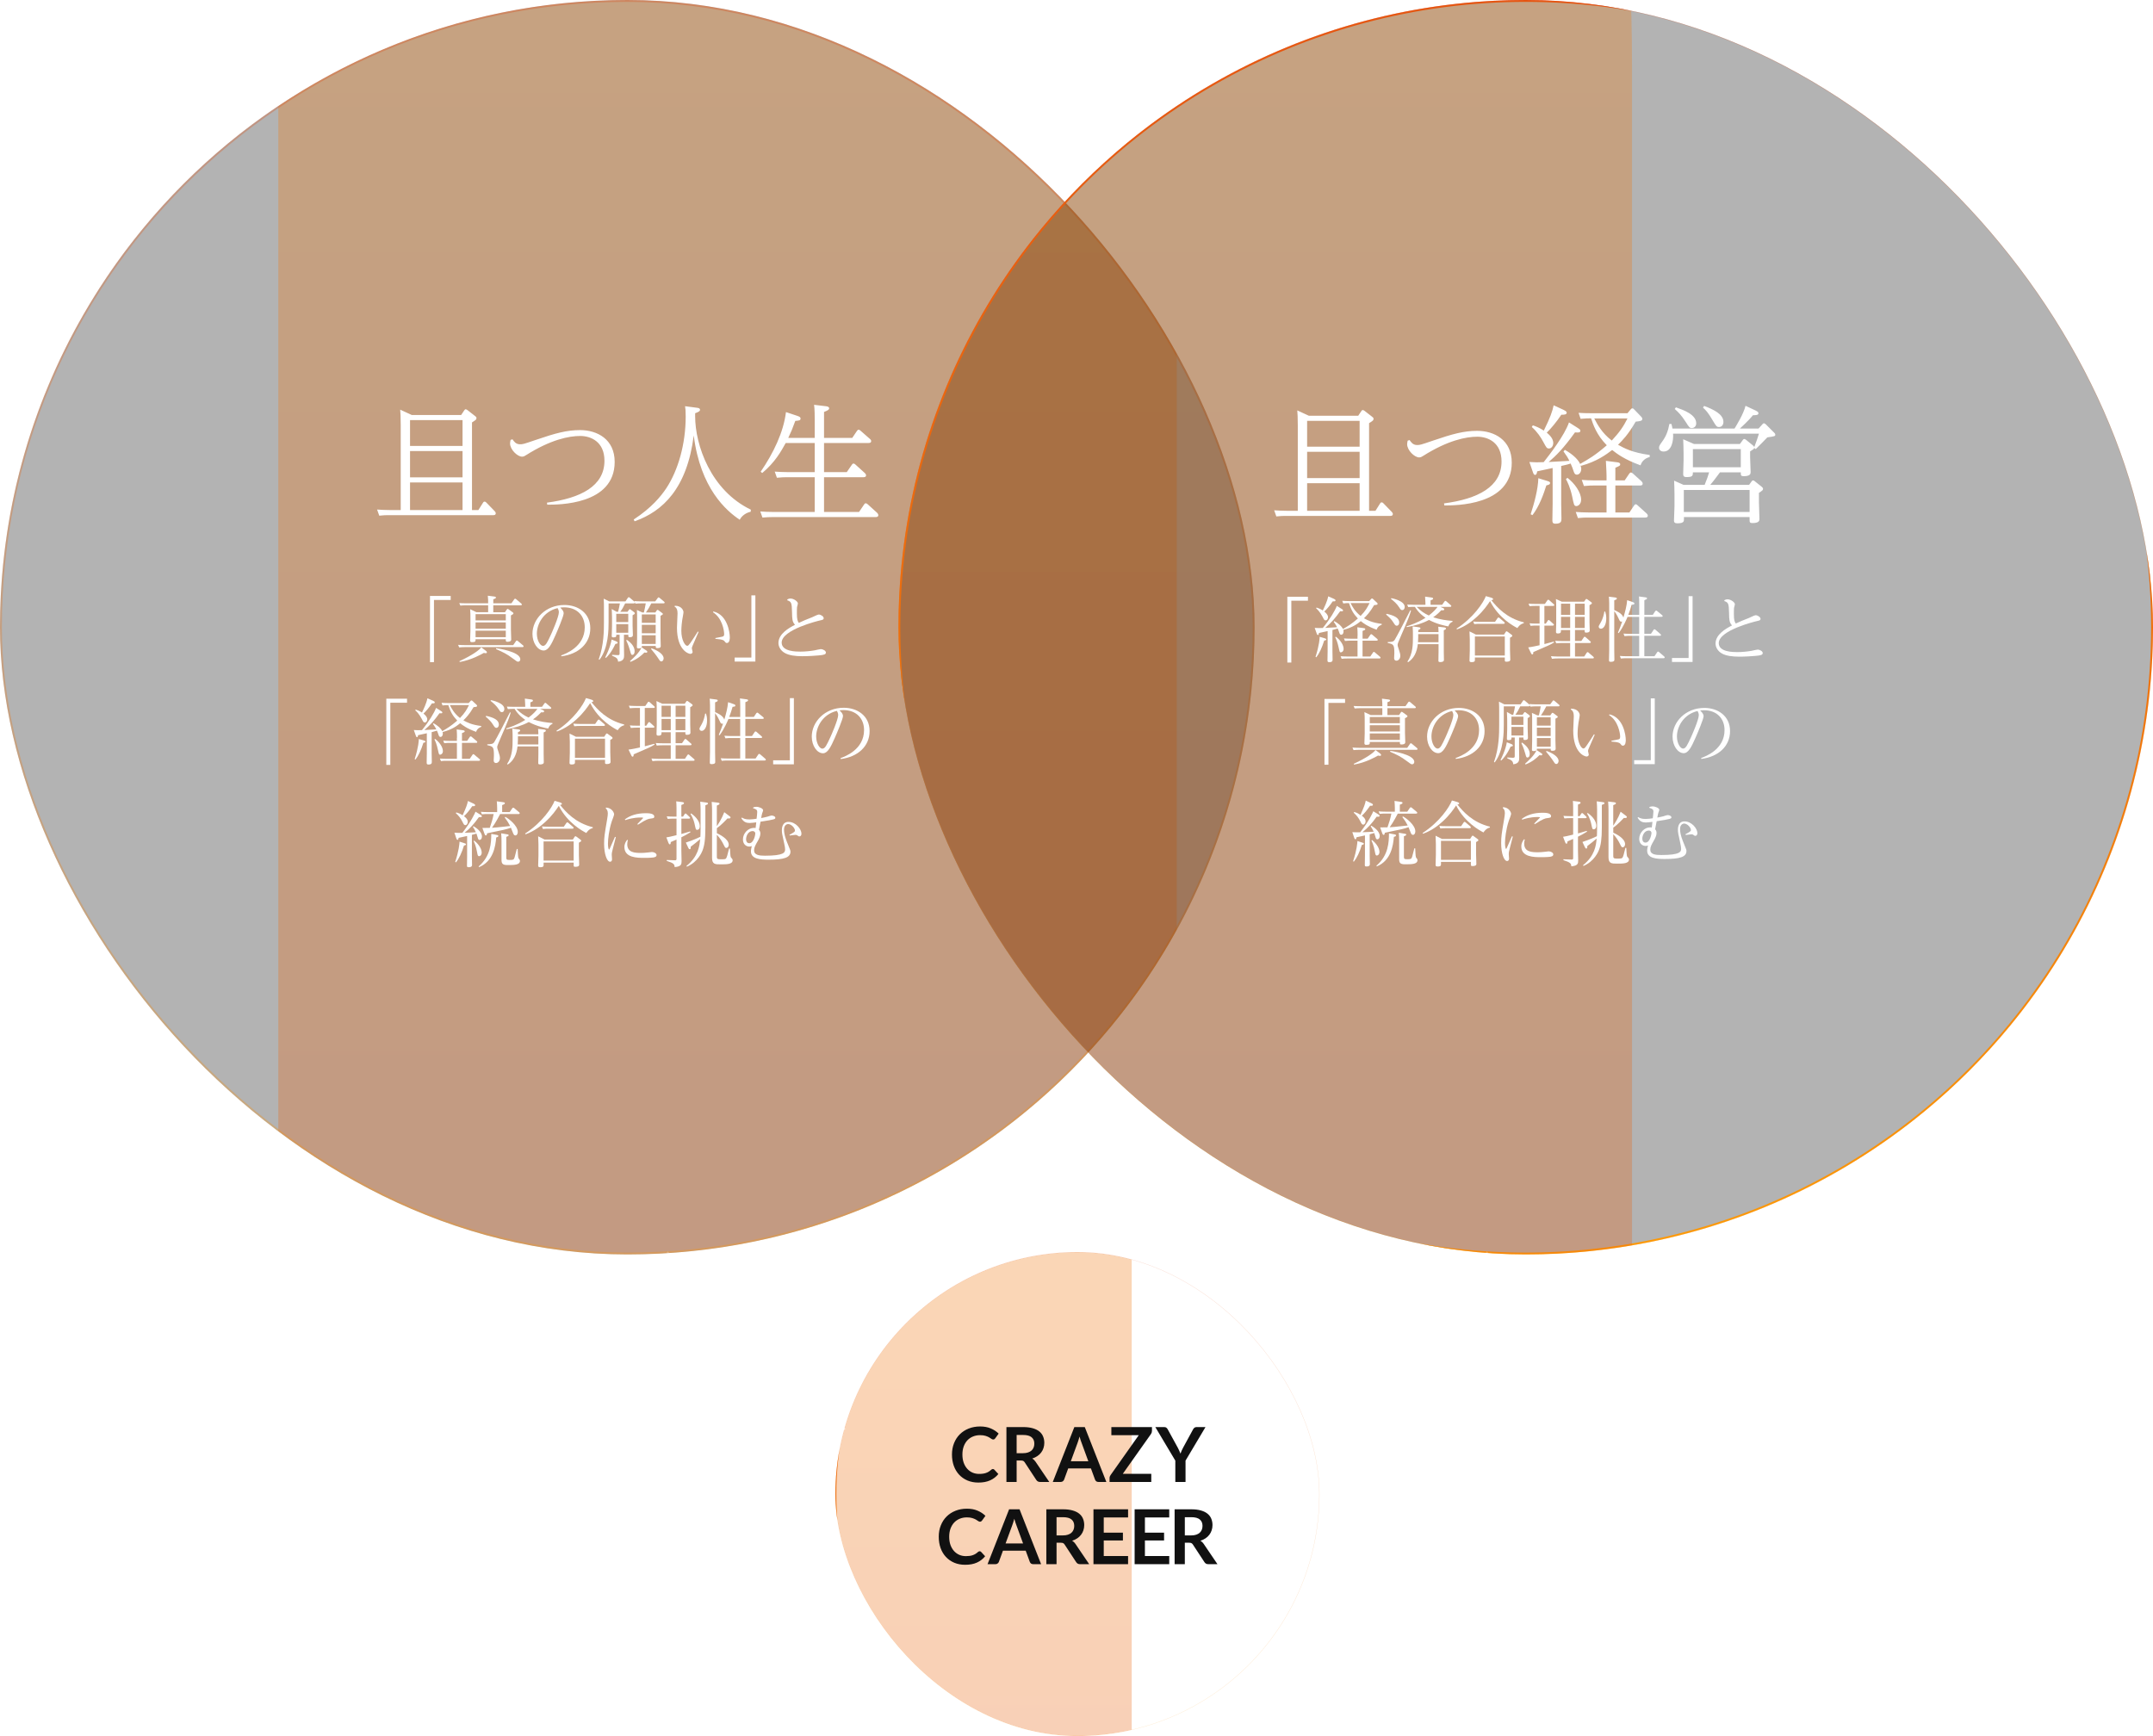 <svg width="1152" height="929" viewBox="0 0 1152 929" fill="none" xmlns="http://www.w3.org/2000/svg">
<g clip-path="url(#clip0_250_405)">
<circle cx="335.639" cy="335.639" r="335.639" fill="black" fill-opacity="0.3"/>
<g filter="url(#filter0_f_250_405)">
<path d="M1157.83 -957.658C586.406 -957.658 148.901 -513.42 148.901 34.686V1628.94H629.623V56.525C629.623 -246.558 843.041 -488.385 1157.3 -488.385C1471.55 -488.385 1681.77 -246.558 1681.77 60.254V1628.94H2162.49V34.686C2162.49 -513.42 1724.98 -957.658 1157.83 -957.658Z" fill="url(#paint0_linear_250_405)" fill-opacity="0.3"/>
</g>
<path d="M220.355 222.088H246.737L248.378 219.627C248.651 219.217 248.856 219.012 249.198 219.012C249.471 219.012 249.881 219.285 250.086 219.422L254.119 222.566C254.597 222.908 254.939 223.181 254.939 223.66C254.939 224.548 254.666 224.685 252.547 226.052V272.939H255.964L258.425 269.043C258.561 268.769 258.766 268.428 259.313 268.428C259.655 268.428 259.86 268.564 260.202 268.906L264.644 273.485C264.849 273.691 265.26 274.169 265.26 274.647C265.26 275.673 264.303 275.673 263.824 275.673H208.257C206.412 275.673 205.523 275.673 202.926 275.946L201.764 272.665C203.883 272.802 205.933 272.939 208.667 272.939H214.408V227.487C214.408 222.771 214.272 221.131 214.135 219.217L220.355 222.088ZM247.489 224.822H219.398V238.628H247.489V224.822ZM247.489 241.362H219.398V255.442H247.489V241.362ZM247.489 258.175H219.398V272.939H247.489V258.175ZM273.188 235.416L274.213 235.074C274.965 236.167 275.99 237.739 278.177 237.739C279.749 237.739 279.886 237.739 286.858 235.347C297.247 231.793 303.33 230.153 310.369 230.153C319.596 230.153 328.892 235.074 328.892 247.171C328.892 270.273 298.614 270.068 292.804 270.068L292.667 268.975C310.779 266.582 323.424 260.089 323.424 246.556C323.424 236.441 316.247 233.297 310.438 233.297C304.491 233.297 294.649 235.21 281.39 243.617C280.775 244.027 280.159 244.369 279.339 244.369C276.879 244.369 272.915 240.61 272.915 237.261C272.915 236.714 273.051 236.236 273.188 235.416ZM401.751 272.734L401.683 273.827C397.65 274.784 396.146 277.45 395.805 278.133C388.628 273.349 374.753 261.388 371.199 233.023C367.645 261.251 354.727 273.622 339.554 278.953L339.076 277.996C348.576 271.777 353.634 265.625 356.573 261.183C362.861 251.614 366.893 237.603 366.893 222.839C366.893 219.559 366.757 218.67 366.552 217.372L372.84 218.192C373.455 218.26 374.548 218.397 374.548 219.285C374.548 220.037 373.933 220.379 371.951 221.131V222.771C371.951 238.149 380.29 262.413 401.751 272.734ZM421.777 234.322H435.925V224.548C435.925 222.976 435.925 218.739 435.583 216.62L441.803 217.372C442.555 217.44 443.648 217.645 443.648 218.465C443.648 219.217 443.102 219.559 440.915 220.447V234.322H456.02L458.548 230.563C458.822 230.153 459.095 229.948 459.437 229.948C459.71 229.948 459.915 230.016 460.462 230.494L465.452 234.869C465.588 234.937 466.135 235.416 466.135 236.031C466.135 237.056 465.11 237.056 464.631 237.056H440.915V252.639H453.081L455.814 248.675C456.02 248.333 456.293 248.06 456.703 248.06C457.045 248.06 457.25 248.197 457.66 248.538L462.718 253.118C462.991 253.323 463.401 253.87 463.401 254.348C463.401 255.237 462.581 255.373 461.897 255.373H440.915V273.964H459.642L462.376 269.931C462.513 269.658 462.786 269.316 463.264 269.316C463.538 269.316 463.743 269.453 464.221 269.795L469.347 274.442C469.552 274.647 469.963 275.194 469.963 275.673C469.963 276.698 468.869 276.698 468.459 276.698H413.302C411.593 276.698 410.09 276.766 407.971 276.971L406.809 273.691C408.996 273.827 411.046 273.964 413.712 273.964H435.925V255.373H421.025C419.727 255.373 418.428 255.373 415.694 255.647L414.532 252.366C416.514 252.503 418.701 252.639 421.435 252.639H435.925V237.056H420.41C417.95 241.499 414.669 247.445 407.834 253.118L407.014 252.434C413.849 242.455 419.248 231.246 420.547 220.516L426.698 222.566C428.133 223.044 428.338 223.455 428.338 223.933C428.338 225.027 427.655 225.027 425.536 225.232C424.101 229.196 423.281 231.178 421.777 234.322Z" fill="white"/>
<path d="M230.066 318.902H241.153V321.043H232.207V354.313H230.066V318.902Z" fill="white"/>
<path d="M274.61 345.21L276.102 343.069C276.181 342.912 276.299 342.765 276.564 342.765C276.79 342.765 276.947 342.922 277.094 343.03L279.883 345.367C280.001 345.485 280.148 345.632 280.148 345.829C280.148 346.29 279.647 346.29 279.422 346.29H248.675C247.722 346.29 247.487 346.29 245.69 346.447L245.12 345.073C246.308 345.151 247.418 345.23 248.979 345.23H274.6L274.61 345.21ZM270.21 327.583L271.163 326.169C271.281 326.012 271.428 325.825 271.624 325.825C271.782 325.825 271.968 325.943 272.155 326.09L274.374 327.701C274.561 327.858 274.718 327.966 274.718 328.241C274.718 328.467 274.639 328.663 273.382 329.311V337.04C273.382 337.845 273.539 342.048 273.539 342.205C273.539 343.315 272.273 343.433 271.516 343.433C270.633 343.433 270.633 343.207 270.633 342.058H254.459C254.459 343.207 254.459 343.629 252.505 343.629C251.7 343.629 251.552 343.246 251.552 342.676C251.552 341.871 251.709 338.277 251.709 337.55V330.706C251.709 329.557 251.709 327.377 251.552 326.002L254.921 327.612H261.196V323.9H249.304C248.272 323.9 247.389 323.979 246.318 324.058L245.749 322.722C247.281 322.801 248.047 322.84 249.608 322.84H261.196C261.196 321.848 261.196 320.198 261.009 318.784L264.407 319.206C264.79 319.246 265.359 319.324 265.359 319.737C265.359 320.041 265.202 320.306 263.945 320.689V322.83H273.657L275.15 320.689C275.228 320.571 275.376 320.385 275.611 320.385C275.847 320.385 275.994 320.503 276.181 320.65L278.931 322.987C279.088 323.105 279.235 323.252 279.235 323.488C279.235 323.91 278.734 323.91 278.508 323.91H263.935V327.622H270.21V327.583ZM259.958 348.235C260.115 348.352 260.528 348.696 260.528 349.079C260.528 349.384 260.263 349.541 259.919 349.541C259.575 349.541 259.232 349.462 258.888 349.384C257.474 350.189 252.426 353.096 246.004 354.244L245.808 353.822C252.917 350.532 256.443 347.852 257.513 346.408L259.958 348.244V348.235ZM254.459 328.653V331.982H270.633V328.653H254.459ZM254.459 333.053V336.421H270.633V333.053H254.459ZM254.459 337.491V340.968H270.633V337.491H254.459ZM265.507 346.86C266.037 346.938 278.391 348.657 278.391 352.791C278.391 353.783 277.664 354.087 277.242 354.087C276.711 354.087 276.476 353.93 274.296 352.29C271.084 349.884 269.327 349.079 265.389 347.321L265.507 346.86Z" fill="white"/>
<path d="M300.26 350.719C302.597 349.875 312.879 346.133 312.879 335.694C312.879 329.498 308.784 324.991 301.792 324.991C300.721 324.991 300.112 325.108 299.73 325.148C300.112 325.491 301.605 326.758 301.605 328.172C301.605 329.743 298.168 337.766 297.245 339.838C295.065 344.807 293.386 348.097 290.901 348.097C287.769 348.097 284.901 344.159 284.901 339.19C284.901 331.236 291.942 323.743 301.998 323.743C309.265 323.743 315.844 328.025 315.844 336.205C315.844 344.385 309.54 350.051 300.397 351.2L300.279 350.739L300.26 350.719ZM287.258 339.092C287.258 342.726 289.055 345.632 290.548 345.632C292.04 345.632 292.914 343.639 294.829 339.514C295.094 338.974 299.032 330.146 299.032 327.622C299.032 326.591 298.571 325.825 298.345 325.403C290.616 327.279 287.258 334.084 287.258 339.092Z" fill="white"/>
<path d="M350.656 327.74L351.422 326.63C351.501 326.513 351.648 326.365 351.805 326.365C351.962 326.365 352.188 326.483 352.306 326.552L354.3 328.045C354.525 328.231 354.683 328.31 354.683 328.545C354.683 328.85 354.525 328.928 353.426 329.537V341.351C353.426 342.038 353.543 345.063 353.543 345.672C353.543 346.32 353.278 346.82 351.746 346.82C350.863 346.82 350.863 346.516 350.863 345.672H343.448C343.448 346.094 343.448 346.241 343.331 346.438L345.589 347.93C346.159 348.313 346.355 348.46 346.355 348.775C346.355 349.236 345.894 349.276 345.707 349.276C345.628 349.276 345.55 349.276 344.823 349.158C343.213 350.798 341.072 352.673 337.37 354.166L337.065 353.783C338.745 352.29 341.848 349.541 343.301 346.477C342.8 346.978 341.926 346.978 341.73 346.978C340.817 346.978 340.777 346.555 340.777 346.212C340.777 345.446 340.895 342.156 340.895 341.508V330.5C340.895 329.616 340.895 327.406 340.777 326.405L343.684 327.74H344.529C344.912 326.169 345.295 324.303 345.52 322.879H343.036C341.769 322.879 341.543 322.918 339.972 323.036L339.707 322.349C339.746 322.85 339.245 322.889 338.98 322.889H334.502C333.432 325.108 333.01 325.835 331.861 327.396H335.759L336.604 326.247C336.682 326.13 336.79 325.982 336.987 325.982C337.144 325.982 337.252 326.061 337.448 326.208L339.324 327.622C339.55 327.809 339.668 327.966 339.668 328.192C339.668 328.536 339.442 328.732 338.479 329.223V334.811C338.479 335.616 338.637 339.092 338.637 339.78C338.637 340.163 338.637 341.007 336.918 341.007C336.191 341.007 336.191 340.781 336.191 339.671H333.854V345.672C333.854 346.438 333.933 349.835 333.933 350.532C333.933 351.868 333.933 353.744 330.722 354.087C330.564 352.33 329.916 351.907 327.51 350.876V350.415L330.456 350.572C331.488 350.611 331.527 350.307 331.527 349.58V339.671H329.769C329.769 340.585 329.769 341.086 328.198 341.086C327.432 341.086 327.314 340.781 327.314 340.28C327.314 339.475 327.471 335.96 327.471 335.233V330.411C327.471 329.076 327.393 328.005 327.314 325.904L329.956 327.396H330.722C331.222 325.599 331.448 324.146 331.674 322.889H325.635V332.797C325.635 336.696 325.635 346.712 320.744 353.066L320.361 352.84C323.111 345.269 323.15 337.315 323.15 332.955V324.794C323.15 324.185 323.15 322.457 323.033 320.355L325.939 321.809H334.659L335.956 319.894C336.034 319.737 336.182 319.589 336.417 319.589C336.682 319.589 336.8 319.707 336.987 319.855L339.393 321.917C339.511 322.035 339.579 322.103 339.619 322.182L339.432 321.652C340.502 321.73 341.73 321.809 343.252 321.809H350.597L351.894 320.051C352.051 319.825 352.159 319.668 352.355 319.668C352.62 319.668 352.777 319.825 352.964 319.972L355.331 321.956C355.488 322.074 355.635 322.221 355.635 322.457C355.635 322.879 355.105 322.879 354.908 322.879H348.486C347.573 324.755 346.728 326.169 345.619 327.74H350.666H350.656ZM329.582 343.148C329.887 343.266 330.496 343.531 330.496 343.953C330.496 344.336 330.231 344.415 329.268 344.601C327.088 349.226 325.213 351.102 324.221 352.055L323.838 351.789C324.181 351.141 326.627 346.241 327.245 342.225L329.582 343.138V343.148ZM336.162 332.896V328.457H329.74V332.896H336.162ZM336.162 338.601V333.976H329.74V338.601H336.162ZM335.396 342.382C338.146 344.218 339.56 346.398 339.56 348.421C339.56 350.022 338.833 350.444 338.371 350.444C337.763 350.444 337.684 350.258 337.183 348.421C336.8 347.086 336.27 345.171 335.082 342.726L335.386 342.382H335.396ZM343.419 328.811V333.288H350.833V328.811H343.419ZM343.419 334.349V338.866H350.833V334.349H343.419ZM343.419 339.937V344.601H350.833V339.937H343.419ZM348.584 346.899C351.982 348.087 355.085 350.11 355.085 352.29C355.085 353.096 354.624 353.93 353.858 353.93C353.288 353.93 353.131 353.734 352.178 352.251C351.108 350.611 349.733 348.922 348.358 347.282L348.584 346.899Z" fill="white"/>
<path d="M361.124 324.146C364.984 324.185 365.71 326.935 365.71 327.583C365.71 328.27 365.102 331.256 365.023 331.865C364.562 335.194 364.562 337.177 364.562 337.599C364.562 342.421 366.545 345.593 367.694 345.593C368.234 345.593 368.578 345.171 369.452 343.983C370.709 342.185 372.516 339.318 373.39 337.943L373.773 338.169C372.82 340.467 371.75 342.873 370.709 345.239C370.326 346.123 370.179 346.506 370.179 346.919C370.179 347.223 370.601 348.559 370.601 348.873C370.601 349.403 370.1 349.904 369.413 349.904C368.303 349.904 362.224 347.842 362.224 335.871C362.224 334.683 362.529 329.449 362.529 328.339C362.529 325.737 361.724 325.128 360.889 324.519L361.115 324.136L361.124 324.146ZM382.768 341.429C386.558 340.703 386.745 340.663 386.971 340.516C387.393 340.251 387.472 339.829 387.472 339.259C387.472 337.383 386.401 330.696 381.501 327.632L381.698 327.21C389.23 328.928 390.496 338.415 390.496 341.056C390.496 341.557 390.496 344.081 388.925 344.081C388.356 344.081 388.081 343.698 387.737 343.236C387.393 342.775 386.932 342.127 382.807 341.861L382.768 341.439V341.429Z" fill="white"/>
<path d="M404.176 354.009H393.089V351.868H402.035V318.598H404.176V354.009Z" fill="white"/>
<path d="M421.302 320.738C421.95 320.434 422.294 320.277 422.912 320.277C424.788 320.277 426.929 321.917 426.929 322.958C426.929 323.262 426.506 324.598 426.467 324.873C426.389 325.56 426.389 327.092 426.389 328.349C426.389 331.216 426.732 332.405 427.42 333.318C430.366 331.943 430.788 331.786 434.569 330.293C435.109 330.067 437.515 328.84 438.084 328.84C439.076 328.84 440.726 329.793 440.726 330.794C440.726 331.599 440.117 331.707 438.703 332.022C437.976 332.179 418.248 336.912 418.248 343.874C418.248 348.696 426.045 348.696 428.304 348.696C430.827 348.696 433.773 348.392 435.914 348.009C436.444 347.891 438.664 347.361 439.125 347.361C440.461 347.361 441.914 348.274 441.914 349.197C441.914 350.12 441.03 350.493 438.055 350.729C436.297 350.886 432.781 351.151 429.256 351.151C425.357 351.151 422.294 350.69 420.074 349.511C417.629 348.215 416.519 345.956 416.519 344.12C416.519 339.112 422.176 336.009 425.387 334.329C423.894 332.758 423.855 331.266 423.786 327.563C423.668 322.673 423.482 321.976 421.223 321.22L421.302 320.758V320.738Z" fill="white"/>
<path d="M206.704 373.894H217.791V376.035H208.845V409.306H206.704V373.894Z" fill="white"/>
<path d="M236.253 376.074C237.362 376.153 238.551 376.232 240.073 376.232H250.777L251.768 375.122C251.925 374.965 252.033 374.817 252.269 374.817C252.505 374.817 252.691 374.975 252.878 375.161L254.979 377.145C255.137 377.302 255.284 377.489 255.284 377.714C255.284 378.255 254.675 378.284 253.408 378.402C251.071 382.379 249.274 384.176 247.939 385.472C249.736 386.464 252.181 387.839 257.503 388.497V388.958C256.894 389.184 255.362 389.724 254.754 391.639C249.745 389.803 247.791 388.271 246.23 387.014C244.551 388.35 242.027 390.382 236.861 391.718L236.783 391.561C236.861 391.826 236.97 392.209 236.94 392.631C236.94 393.515 236.479 394.35 235.713 394.35C235.025 394.35 234.829 393.78 234.642 393.201C234.446 392.553 233.994 391.404 233.798 390.981C232.384 391.364 231.804 391.551 230.969 391.787V403.148C230.969 403.836 231.048 406.939 231.048 407.587C231.048 408.274 231.048 409.119 229.251 409.119C228.406 409.119 228.298 408.736 228.298 408.049C228.298 407.243 228.377 403.846 228.377 403.158V392.376C227.65 392.533 224.361 393.299 223.712 393.407C223.634 394.016 223.487 394.477 223.143 394.477C222.799 394.477 222.642 394.134 222.455 393.564L221.424 390.657C223.447 390.775 223.683 390.775 225.784 390.697C229.496 386.15 232.472 381.25 233.316 378.804L235.762 380.336C236.675 380.906 236.675 381.063 236.675 381.289C236.675 381.711 236.253 381.711 236.027 381.711C235.909 381.711 235.644 381.711 235.143 381.672C232.462 385.423 230.361 387.868 227.071 390.657C227.336 390.657 231.392 390.431 233.454 390.314C232.884 389.086 232.04 387.908 231.657 387.368L232.001 387.024C234.063 388.173 235.938 389.705 236.626 391.266C239.267 389.734 241.173 388.624 244.659 385.61C242.096 382.899 241.064 380.906 239.876 377.312C238.924 377.312 238.344 377.312 236.783 377.498L236.253 376.084V376.074ZM226.737 396.225C227.503 396.451 227.65 396.608 227.65 396.873C227.65 397.256 227.149 397.404 226.541 397.482C225.313 401.42 223.86 404.484 222.298 406.468L221.876 406.242C223.978 399.662 224.095 396.107 224.095 395.459L226.737 396.225ZM222.416 379.708C223.104 379.934 224.4 380.395 225.784 381.279C226.59 379.639 228.23 376.232 228.691 373.669L231.637 374.965C232.629 375.426 232.629 375.691 232.629 375.849C232.629 376.418 232.168 376.389 231.097 376.389C229.762 378.451 227.847 380.71 226.59 381.858C227.542 382.624 228.613 383.695 228.613 384.922C228.613 385.453 228.269 386.602 227.346 386.602C226.658 386.602 226.541 386.415 225.706 384.765C224.174 381.898 222.838 380.67 222.19 380.101L222.416 379.718V379.708ZM232.776 395.39C235.222 397.148 236.979 399.898 236.979 401.931C236.979 403.384 235.909 403.846 235.487 403.846C234.878 403.846 234.839 403.62 234.377 401.508C233.65 398.032 232.884 396.539 232.462 395.695L232.767 395.39H232.776ZM244.521 394.772C244.521 393.279 244.482 391.826 244.364 390.333L247.654 390.755C248.076 390.795 248.646 390.913 248.646 391.286C248.646 391.708 248.488 391.787 247.192 392.317V396.451H249.942L251.356 394.389C251.474 394.232 251.621 394.045 251.857 394.045C252.043 394.045 252.2 394.163 252.387 394.31L255.097 396.608C255.254 396.726 255.362 396.873 255.362 397.109C255.362 397.531 254.94 397.531 254.675 397.531H247.182V406.055H251.346L252.799 403.914C252.996 403.649 253.065 403.571 253.261 403.571C253.487 403.571 253.644 403.688 253.791 403.836L256.58 406.202C256.767 406.32 256.885 406.507 256.885 406.664C256.885 407.125 256.384 407.125 256.119 407.125H238.914C237.883 407.125 237.382 407.125 235.929 407.283L235.388 405.908C236.498 405.986 237.686 406.065 239.208 406.065H244.482V397.541H240.731C239.965 397.541 239.277 397.541 237.706 397.698L237.166 396.323C238.276 396.402 239.464 396.481 241.025 396.481H244.462V394.801L244.521 394.772ZM240.731 377.302C241.536 378.942 242.911 381.701 246.122 384.225C248.871 381.318 249.637 379.865 250.943 377.302H240.731Z" fill="white"/>
<path d="M260.115 383.076C264.279 383.96 266.921 385.335 266.921 387.741C266.921 388.811 266.312 389.498 265.624 389.498C264.858 389.498 264.633 389.076 263.67 387.584C262.718 386.052 261.529 384.942 259.89 383.489L260.115 383.066V383.076ZM273.264 381.348C271.89 386.238 268.296 393.623 266.42 398.366C266.076 399.211 266.037 399.554 266.037 399.859C266.037 400.32 266.115 400.546 266.764 402.461C267.264 403.914 267.49 404.906 267.49 405.711C267.49 407.322 266.42 408.314 265.389 408.314C265.045 408.314 264.161 408.157 264.161 406.9C264.161 406.477 264.279 404.68 264.279 404.297C264.279 399.593 263.818 399.476 260.724 398.749V398.287C262.904 398.209 263.749 398.17 264.475 397.099C265.359 395.803 271.742 383.489 272.852 381.191L273.274 381.348H273.264ZM262.669 374.66C263.238 374.739 269.857 376.114 269.857 379.364C269.857 380.248 269.435 381.083 268.521 381.083C267.834 381.083 267.569 380.7 266.989 379.747C265.615 377.567 264.004 376.271 262.472 375.043L262.669 374.66ZM290.44 379.934C291.088 380.238 291.127 380.435 291.127 380.66C291.127 381.191 290.744 381.269 289.556 381.161C287.494 383.42 285.5 384.755 285.196 384.952C289.016 386.179 292.306 386.631 295.595 386.906V387.368C294.525 387.75 293.798 388.516 293.337 389.852C291.805 389.587 287.297 388.703 282.937 386.376C279.343 388.291 275.484 389.469 271.006 390.235L270.849 389.813C272.184 389.39 276.662 388.016 281.062 385.227C280.03 384.5 277.35 382.664 275.366 379.335C273.647 379.335 273.53 379.335 271.733 379.453L271.202 378.117C272.43 378.156 273.608 378.235 275.14 378.235H281.032C281.032 378.156 281.032 376.281 280.836 373.835L284.243 374.297C284.587 374.336 285.157 374.415 285.157 374.906C285.157 375.328 284.774 375.475 283.782 375.858V378.235H290.017L291.284 376.438C291.402 376.281 291.549 376.094 291.785 376.094C291.972 376.094 292.129 376.212 292.315 376.399L294.653 378.421C294.878 378.618 294.957 378.765 294.957 378.883C294.957 379.345 294.427 379.345 294.23 379.345H289.065L290.44 379.953V379.934ZM288.063 392.935C288.024 391.325 287.985 390.755 287.906 390.029L291.274 390.412C291.579 390.49 292.08 390.569 292.08 391.021C292.08 391.246 292.001 391.482 290.891 391.934V403.404C290.891 403.865 290.97 407.42 290.97 407.921C290.97 408.873 289.86 409.07 288.947 409.07C288.034 409.07 287.995 408.687 287.995 408.304C287.995 407.616 288.073 404.209 288.073 403.482V399.427H276.908C276.446 403.708 274.806 407.116 271.674 409.139L271.33 408.834C274.276 404.553 274.276 399.24 274.276 395.99V393.77C274.276 393.387 274.276 391.816 274.119 389.872L277.487 390.333C277.791 390.372 278.332 390.451 278.332 390.863C278.332 391.246 277.988 391.472 277.143 391.816V392.926H288.083L288.063 392.935ZM276.289 379.325C278.587 381.662 280.384 382.84 282.829 383.989C285.431 382.035 286.993 380.169 287.533 379.325H276.289ZM277.124 394.006V395.882C277.124 396.726 277.084 397.521 277.006 398.366H288.053V394.006H277.114H277.124Z" fill="white"/>
<path d="M333.943 388.124C331.88 388.585 330.771 390.343 330.506 390.765C328.483 389.695 320.45 385.453 315.785 376.232C314.45 378.225 312.417 381.318 308.518 384.873C306.299 386.935 302.587 389.842 298.001 391.453L297.736 391.07C306.879 385.138 312.152 377.155 313.527 373.561L316.09 374.287C317.317 374.631 317.425 374.935 317.425 375.2C317.425 375.623 316.964 375.662 316.473 375.731C319.497 379.482 324.614 385.364 333.952 387.662V388.124H333.943ZM323.317 394.242L324.231 392.827C324.417 392.562 324.535 392.484 324.692 392.484C324.849 392.484 325.075 392.641 325.232 392.749L327.412 394.359C327.756 394.585 327.756 394.742 327.756 394.929C327.756 395.233 327.638 395.312 326.528 395.96V402.461C326.528 402.844 326.686 406.821 326.686 407.626C326.686 408.049 326.686 408.854 324.584 408.854C323.779 408.854 323.74 408.589 323.74 408.049V406.595H307.644V407.823C307.644 408.432 307.644 409.089 305.808 409.089C304.924 409.089 304.738 408.785 304.738 408.206C304.738 407.361 304.895 403.62 304.895 402.854V396.893C304.895 395.783 304.816 393.908 304.738 392.533L308.145 394.251H323.327L323.317 394.242ZM318.456 387.397L319.831 385.404C319.988 385.178 320.096 385.06 320.332 385.06C320.489 385.06 320.676 385.178 320.862 385.325L323.425 387.544C323.543 387.662 323.69 387.809 323.69 388.045C323.69 388.467 323.229 388.467 322.964 388.467H310.266C309.5 388.467 308.774 388.467 307.281 388.624L306.751 387.25C307.821 387.328 309.009 387.407 310.571 387.407H318.447L318.456 387.397ZM307.635 395.273V405.525H323.73V395.273H307.635Z" fill="white"/>
<path d="M345.029 388.35H345.795L346.866 386.739C346.944 386.582 347.092 386.395 347.327 386.395C347.563 386.395 347.71 386.513 347.858 386.7L349.841 388.497C350.038 388.654 350.146 388.801 350.146 388.958C350.146 389.42 349.576 389.42 349.38 389.42H345.02V399.358C345.786 399.132 349.34 398.209 350.067 398.022L350.254 398.445C348.152 399.741 347.16 400.202 339.049 403.649C339.049 404.297 339.01 404.916 338.479 404.916C338.136 404.916 337.949 404.572 337.792 404.229L336.299 401.135C338.479 400.87 340.581 400.369 342.417 399.986V389.39H340.62C339.972 389.39 338.98 389.39 337.556 389.548L337.026 388.173C338.175 388.291 339.128 388.33 340.885 388.33H342.417V378.844H340.051C339.403 378.844 338.411 378.844 337.026 379.001L336.486 377.626C337.596 377.705 338.548 377.783 340.306 377.783H345.275L346.61 375.829C346.768 375.603 346.876 375.525 347.072 375.525C347.298 375.525 347.455 375.642 347.642 375.79L350.047 377.93C350.205 378.048 350.352 378.196 350.352 378.431C350.352 378.854 349.782 378.854 349.625 378.854H345V388.379L345.029 388.35ZM366.398 376.575L367.203 375.387C367.282 375.23 367.429 375.083 367.625 375.083C367.822 375.083 368.048 375.24 368.165 375.308L370.267 376.84C370.493 377.037 370.611 377.106 370.611 377.381C370.611 377.803 369.58 378.294 369.314 378.451V387.662C369.314 388.31 369.432 391.335 369.432 391.944C369.432 392.366 369.432 393.21 367.517 393.21C366.712 393.21 366.712 393.014 366.712 391.796H361.507V397.688H364.915L366.251 395.773C366.29 395.656 366.476 395.43 366.712 395.43C366.948 395.43 367.134 395.587 367.282 395.734L369.727 397.875C369.884 397.993 370.031 398.101 370.031 398.376C370.031 398.798 369.462 398.798 369.305 398.798H361.507V406.065H366.476L367.812 404.042C367.93 403.855 368.116 403.698 368.313 403.698C368.539 403.698 368.696 403.855 368.843 404.003L371.367 406.183C371.485 406.301 371.671 406.448 371.671 406.684C371.671 407.106 371.102 407.106 370.905 407.106H352.169C351.138 407.106 350.332 407.145 349.105 407.302L348.574 405.888C349.645 405.967 350.872 406.085 352.394 406.085H358.895V398.818H354.417C353.573 398.818 352.925 398.818 351.393 398.975L350.863 397.6C352.051 397.679 353.2 397.757 354.683 397.757H358.886V391.826H353.956C353.956 393.053 353.956 393.662 352.198 393.662C351.285 393.662 351.285 393.161 351.285 392.67C351.285 391.983 351.403 388.85 351.403 388.192V379.286C351.403 378.402 351.363 376.222 351.246 375.151L354.417 376.605H366.388L366.398 376.575ZM353.975 377.646V383.646H358.905V377.646H353.975ZM353.975 384.716V390.716H358.905V384.716H353.975ZM366.712 383.646V377.646H361.507V383.646H366.712ZM366.712 390.726V384.726H361.507V390.726H366.712Z" fill="white"/>
<path d="M377.75 381.849C378.094 382.998 378.319 383.832 378.319 385.561C378.319 389.037 376.905 391.109 375.452 391.109C374.765 391.109 374.264 390.608 374.264 390.039C374.264 389.577 374.382 389.39 375.531 387.397C376.444 385.757 377.102 383.341 377.288 381.888L377.75 381.849ZM396.074 383.646V378.176C396.074 375.191 395.996 374.356 395.917 373.737L399.325 374.199C399.708 374.238 400.277 374.317 400.277 374.729C400.277 375.191 399.816 375.377 398.824 375.76V383.636H403.37L404.667 381.682C404.853 381.456 404.971 381.338 405.167 381.338C405.325 381.338 405.393 381.338 405.776 381.642L408.379 383.783C408.496 383.901 408.683 384.048 408.683 384.284C408.683 384.706 408.221 384.706 407.917 384.706H398.814V393.849H402.369L403.783 391.747C403.901 391.561 404.009 391.404 404.244 391.404C404.51 391.404 404.627 391.521 404.775 391.629L407.485 393.996C407.642 394.114 407.789 394.3 407.789 394.497C407.789 394.919 407.328 394.919 407.023 394.919H398.804V405.898H404.274L405.727 403.757C405.845 403.571 405.992 403.413 406.228 403.413C406.385 403.413 406.572 403.531 406.758 403.679L409.508 406.045C409.695 406.202 409.773 406.35 409.773 406.546C409.773 406.968 409.312 406.968 409.046 406.968H389.239C388.169 406.968 387.324 407.008 386.175 407.125L385.645 405.751C386.833 405.829 387.982 405.908 389.465 405.908H396.045V394.929H391.154C390.31 394.929 389.662 394.929 388.13 395.086L387.599 393.711C388.67 393.79 389.858 393.868 391.38 393.868H396.045V384.726H389.77C389.504 385.374 387.55 390.156 384.987 393.485L384.604 393.22C385.518 391.079 386.058 389.626 386.902 387.22C386.706 387.259 386.598 387.299 386.441 387.299C385.714 387.299 385.527 386.798 385.105 385.885C384.761 385.079 383.809 383.096 382.621 381.642V402.294C382.621 402.677 382.699 406.801 382.699 407.646C382.699 408.176 382.699 408.903 380.676 408.903C379.95 408.903 379.792 408.638 379.792 407.99C379.792 407.106 379.91 403.247 379.91 402.441V377.43C379.91 375.711 379.753 374.061 379.714 373.875L383.082 374.297C383.426 374.336 384.035 374.415 384.035 374.867C384.035 375.318 383.534 375.515 382.621 375.858V381.063C383.387 381.407 386.941 382.821 387.55 385.119C388.542 381.711 389.308 378.962 389.573 375.75L392.559 376.781C393.403 377.086 393.472 377.312 393.472 377.547C393.472 378.078 393.01 378.117 391.979 378.235C391.37 380.336 390.987 381.564 390.182 383.665H396.035L396.074 383.646Z" fill="white"/>
<path d="M424.778 409.001H413.691V406.86H422.637V373.59H424.778V409.001Z" fill="white"/>
<path d="M449.711 405.711C452.048 404.867 462.33 401.125 462.33 390.687C462.33 384.49 458.235 379.983 451.243 379.983C450.173 379.983 449.564 380.101 449.181 380.14C449.564 380.484 451.057 381.75 451.057 383.165C451.057 384.736 447.62 392.759 446.696 394.831C444.516 399.8 442.837 403.089 440.353 403.089C437.22 403.089 434.353 399.152 434.353 394.183C434.353 386.228 441.394 378.736 451.449 378.736C458.716 378.736 465.296 383.017 465.296 391.197C465.296 399.377 458.991 405.044 449.849 406.183L449.731 405.721L449.711 405.711ZM436.709 394.084C436.709 397.718 438.507 400.625 439.999 400.625C441.492 400.625 442.366 398.631 444.281 394.507C444.546 393.967 448.484 385.138 448.484 382.615C448.484 381.583 448.022 380.818 447.796 380.395C440.068 382.271 436.709 389.076 436.709 394.084Z" fill="white"/>
<path d="M256.904 435.888C257.788 436.419 257.817 436.615 257.817 436.802C257.817 437.371 257.317 437.332 256.246 437.263C253.644 440.936 251.582 443.195 248.596 445.64C249.019 445.64 249.245 445.6 249.51 445.6C250.394 445.561 252.986 445.443 254.636 445.375C254.066 444.039 253.408 443.008 253.025 442.468L253.369 442.124C254.479 442.812 257.876 444.913 257.876 447.672C257.876 448.782 257.268 449.47 256.58 449.47C255.971 449.47 255.814 448.969 255.51 447.859C255.284 447.093 255.205 446.789 254.94 446.062L252.495 446.749V458.141C252.495 458.867 252.574 462.196 252.574 462.844C252.574 463.876 251.69 464.072 250.777 464.072C249.863 464.072 249.863 463.728 249.863 463.188C249.863 462.383 249.942 458.867 249.942 458.141V447.358C249.637 447.437 246.004 448.242 245.395 448.35C245.317 448.92 245.209 449.42 244.826 449.42C244.482 449.42 244.325 449.116 244.138 448.576L243.146 445.591C245.061 445.708 245.209 445.708 247.389 445.669C252.171 439.551 254.115 435.191 254.43 434.347L256.914 435.879L256.904 435.888ZM248.488 451.218C249.058 451.404 249.333 451.483 249.333 451.826C249.333 452.249 248.832 452.357 248.263 452.474C247.114 456.294 245.552 459.545 243.981 461.46L243.559 461.273C245.582 455.077 245.817 451.561 245.896 450.373L248.498 451.218H248.488ZM244.168 434.739C244.973 434.965 245.965 435.27 247.536 436.271C249.451 432.068 250.06 430.34 250.364 428.622L253.232 429.957C254.223 430.419 254.223 430.684 254.223 430.87C254.223 431.41 253.762 431.41 252.691 431.41C251.091 433.777 249.441 435.692 248.253 436.762C248.783 437.145 250.276 438.216 250.276 439.787C250.276 440.435 249.893 441.545 249.009 441.545C248.322 441.545 248.125 441.122 247.477 439.826C246.564 437.99 245.454 436.458 243.922 435.162L244.148 434.739H244.168ZM253.732 449.803C255.264 450.992 257.749 453.663 257.749 456.304C257.749 457.414 257.022 458.18 256.335 458.18C255.687 458.18 255.569 457.61 255.343 456.383C254.695 452.71 253.85 450.992 253.428 450.108L253.732 449.803ZM265.703 446.749C266.233 446.828 266.656 446.946 266.656 447.358C266.656 447.82 266.155 447.967 265.507 448.163C265.124 452.71 264.014 460.861 256.325 464.033L256.099 463.65C262.639 458.101 262.826 450.913 262.865 446.249L265.693 446.749H265.703ZM272.734 434.543L274.109 432.52C274.227 432.363 274.374 432.216 274.61 432.216C274.845 432.216 275.032 432.334 275.179 432.481L277.821 434.7C278.017 434.857 278.086 435.005 278.086 435.162C278.086 435.623 277.556 435.623 277.359 435.623H267.608C265.389 439.983 263.631 442.429 263.248 442.969C264.78 442.89 265.615 442.812 272.96 442.016C272.233 440.641 271.546 439.414 270.093 437.538L270.358 437.116C272.076 437.96 277.045 441.741 277.045 445.188C277.045 446.258 276.515 447.064 275.778 447.064C275.012 447.064 274.747 446.376 274.443 445.61C274.099 444.697 273.451 443.126 273.372 442.929C270.809 443.843 269.778 444.039 260.636 445.915C260.518 446.602 260.449 447.064 259.988 447.064C259.762 447.064 259.526 447.024 259.182 446.033L258.112 443.047C260.793 443.047 261.097 443.047 262.05 443.008C263.081 440.062 263.543 438.569 264.151 435.594H260.901C260.056 435.594 259.408 435.594 257.837 435.751L257.268 434.415C258.377 434.494 259.565 434.573 261.088 434.573H266.017V432.658C266.017 431.391 265.939 430.095 265.821 428.798L269.15 429.26C269.611 429.338 270.142 429.378 270.142 429.829C270.142 430.095 270.024 430.36 268.688 430.821V434.573H272.705L272.734 434.543ZM271.359 446.445C271.703 446.484 272.165 446.563 272.165 446.975C272.165 447.201 272.086 447.398 270.898 447.82V458.799C270.898 459.908 271.084 460.173 272.508 460.173C274.492 460.173 274.914 460.173 275.336 458.838C275.602 457.954 276.407 454.782 276.525 454.291L276.986 454.33C277.065 455.057 277.104 458.465 277.369 459.113C277.409 459.27 277.9 459.879 277.978 459.997C278.096 460.193 278.204 460.419 278.204 460.645C278.204 462.903 275.111 462.903 271.477 462.903C268.767 462.903 268.345 462.02 268.345 460.036V450.285C268.345 448.871 268.305 447.339 268.158 445.925L271.369 446.465L271.359 446.445Z" fill="white"/>
<path d="M317.16 443.116C315.098 443.578 313.988 445.335 313.723 445.758C311.7 444.687 303.667 440.445 299.003 431.224C297.667 433.217 295.635 436.311 291.736 439.866C289.517 441.928 285.805 444.834 281.219 446.445L280.954 446.062C290.096 440.131 295.369 432.147 296.744 428.553L299.307 429.28C300.535 429.623 300.643 429.928 300.643 430.193C300.643 430.615 300.181 430.654 299.69 430.723C302.715 434.474 307.831 440.357 317.17 442.654V443.116H317.16ZM306.535 449.234L307.448 447.82C307.635 447.555 307.752 447.476 307.91 447.476C308.067 447.476 308.293 447.633 308.45 447.741L310.63 449.352C310.973 449.578 310.973 449.735 310.973 449.921C310.973 450.226 310.856 450.304 309.746 450.952V457.453C309.746 457.836 309.903 461.813 309.903 462.619C309.903 463.041 309.903 463.846 307.802 463.846C306.996 463.846 306.957 463.581 306.957 463.041V461.587H290.862V462.815C290.862 463.424 290.862 464.082 289.026 464.082C288.142 464.082 287.955 463.777 287.955 463.198C287.955 462.353 288.112 458.612 288.112 457.846V451.885C288.112 450.776 288.034 448.9 287.955 447.525L291.363 449.244H306.545L306.535 449.234ZM301.674 442.389L303.049 440.396C303.206 440.17 303.314 440.052 303.55 440.052C303.707 440.052 303.893 440.17 304.08 440.317L306.643 442.537C306.761 442.654 306.908 442.802 306.908 443.037C306.908 443.46 306.446 443.46 306.181 443.46H293.484C292.718 443.46 291.991 443.46 290.499 443.617L289.968 442.242C291.039 442.321 292.227 442.399 293.788 442.399H301.664L301.674 442.389ZM290.852 450.265V460.517H306.947V450.265H290.852Z" fill="white"/>
<path d="M324.309 432.137C327.56 432.363 328.591 435.005 328.591 435.731C328.591 436.34 327.56 438.903 327.363 439.443C325.792 444.226 325.301 449.077 325.301 451.453C325.301 453.064 325.566 454.625 325.91 454.625C326.028 454.625 326.136 454.36 326.293 454.056C326.558 453.555 328.63 448.782 329.042 447.82L329.504 447.977C329.278 448.969 328.591 451.532 328.011 453.751C327.481 455.892 327.324 456.393 327.324 457.424C327.324 457.807 327.481 459.525 327.481 459.869C327.481 460.714 326.98 461.136 326.45 461.136C324.731 461.136 323.239 457.002 323.239 451.502C323.239 448.065 323.465 446.573 324.81 438.726C325.075 437.047 325.232 436.163 325.232 435.358C325.232 433.6 324.584 433.021 324.083 432.569L324.309 432.147V432.137ZM335.966 449.578C335.808 450.118 335.622 450.766 335.622 451.758C335.622 456.304 339.786 456.422 343.075 456.422C343.92 456.422 345.334 456.344 346.866 456.157C347.092 456.118 348.663 455.931 348.82 455.931C350.008 455.931 351.304 456.658 351.304 457.571C351.304 458.563 350.234 458.72 349.664 458.838C348.172 459.064 345.304 459.064 344.696 459.064C341.101 459.064 334.1 459.064 334.1 453.29C334.1 451.453 334.905 450.304 335.553 449.43L335.975 449.587L335.966 449.578ZM334.326 438.491C337.154 436.35 340.748 435.162 345.609 435.162C347.141 435.162 350.087 435.28 350.087 436.998C350.087 437.803 349.625 437.843 347.946 438.068C347.18 438.147 345.962 438.294 341.327 441.319L341.023 440.975C341.288 440.671 344.155 437.764 344.155 437.725C344.155 437.46 343.242 437.46 342.889 437.46C338.715 437.46 335.543 438.53 334.591 438.874L334.326 438.491Z" fill="white"/>
<path d="M369.462 445.335C367.321 446.671 366.054 447.329 364.571 448.046V455.352C364.571 456.236 364.689 460.095 364.689 460.861C364.689 462.432 364.532 463.728 360.977 463.993C360.899 462.501 360.594 461.931 356.735 460.664V460.203L361.174 460.36C361.979 460.399 361.979 459.859 361.979 459.555V449.263C361.066 449.686 360.83 449.764 358.915 450.599C358.876 451.129 358.876 451.826 358.385 451.826C358.12 451.826 357.923 451.669 357.697 451.1L356.548 448.114C357.884 447.889 358.807 447.731 361.979 446.926V438.059H360.339C359.386 438.059 358.542 438.098 357.275 438.216L356.745 436.841C357.815 436.92 359.043 436.998 360.565 436.998H361.979V432.294C361.979 431.067 361.9 429.466 361.822 428.818L365.033 429.201C365.416 429.24 365.985 429.358 365.985 429.771C365.985 430.153 365.72 430.34 364.571 430.762V436.998H365.455L366.339 435.663C366.496 435.437 366.604 435.319 366.8 435.319C367.026 435.319 367.144 435.476 367.331 435.623L368.941 437.155C369.128 437.312 369.246 437.499 369.246 437.656C369.246 438.078 368.715 438.078 368.519 438.078H364.581V446.298C366.761 445.689 367.606 445.453 369.246 444.923L369.472 445.345L369.462 445.335ZM366.977 450.874C371.337 449.42 373.557 448.35 374.745 447.781C374.784 447.054 374.863 445.718 374.863 443.234V433.443C374.863 432.756 374.823 430.497 374.666 429.005L377.799 429.427C378.26 429.505 378.83 429.545 378.83 429.957C378.83 430.37 378.673 430.458 377.416 430.949V442.88C377.416 449.381 376.886 452.71 375.805 455.342C375.501 456.108 373.36 461.313 367.508 463.797L367.311 463.375C373.586 458.406 374.352 452.632 374.617 449.037C373.242 450.304 370.797 452.17 369.57 453.093C369.609 453.859 369.609 454.429 369.039 454.429C368.735 454.429 368.539 454.203 368.313 453.741L366.977 450.874ZM369.805 435.27C372.791 437.371 374.431 439.895 374.431 442.154C374.431 443.872 373.4 444.069 373.056 444.069C372.29 444.069 372.29 443.803 371.76 441.388C371.642 440.779 371.072 438.019 369.462 435.613L369.805 435.27ZM390.074 436.537C390.801 437.106 390.879 437.145 390.879 437.42C390.879 438.068 390.113 438.029 389.269 437.951C388.66 438.599 385.832 441.623 383.573 443.185V445.866C384.801 446.435 389.917 448.89 389.917 452.023C389.917 453.093 389.308 453.741 388.65 453.741C388.041 453.741 387.963 453.545 387.079 451.787C386.431 450.452 385.321 448.537 383.563 446.7V458.367C383.563 459.358 383.72 459.82 385.243 459.82C387.923 459.82 388.228 459.82 388.611 459.172C388.915 458.641 389.298 457.453 390.103 454.046L390.565 454.085C390.604 454.851 390.791 458.219 390.987 458.632C391.027 458.71 391.714 459.584 391.793 459.663C391.91 459.82 392.018 460.006 392.018 460.311C392.018 462.53 388.768 462.53 385.704 462.53C382.64 462.53 381 462.53 381 459.015V433.433C381 432.667 380.961 431.067 380.804 429.113L383.976 429.496C384.437 429.535 385.007 429.653 385.007 430.065C385.007 430.37 384.82 430.595 383.554 431.057V442.105C384.319 440.995 386.117 438.314 387.531 434.612L390.054 436.527L390.074 436.537Z" fill="white"/>
<path d="M396.987 437.499C397.793 437.98 398.706 438.501 401.004 438.501C402.231 438.501 403.645 438.294 404.824 438.127C404.942 437.234 405.167 435.378 405.167 434.484C405.167 433.482 404.784 433.041 402.948 432.491L403.027 432.078C403.449 431.901 403.91 431.735 404.706 431.735C406.199 431.735 408.339 432.628 408.339 433.63C408.339 433.905 407.878 434.975 407.809 435.211C407.622 435.761 407.505 436.556 407.279 437.754C408.349 437.548 409.685 437.302 410.716 436.998C411.02 436.89 412.474 436.409 412.778 436.409C413.465 436.409 414.84 436.753 414.84 437.577C414.84 438.304 414.84 438.51 406.925 439.708C406.699 440.808 406.424 442.497 406.081 444.039C406.807 444.726 406.847 445.728 406.847 446.072C406.847 447.348 406.199 448.753 405.55 449.892C404.097 452.435 403.488 453.466 403.488 455.047C403.488 457.591 406.277 457.905 409.341 457.905C419.554 457.905 420.084 456.147 420.084 454.497C420.084 453.771 419.927 452.877 419.583 451.296C418.474 446.268 418.356 445.718 418.356 444.245C418.356 443.627 418.356 439.807 421.871 439.807C425.848 439.807 428.834 443.725 428.834 446.141C428.834 447.034 428.333 447.584 427.763 447.584C427.341 447.584 427.194 447.447 426.654 447.064C426.389 446.857 426.123 446.749 425.662 446.749C425.357 446.749 425.092 446.789 422.598 447.093L422.372 446.749C425.357 445.198 425.357 444.854 425.357 444.481C425.357 443.106 423.403 440.975 421.724 440.975C420.801 440.975 419.505 441.702 419.505 443.97C419.505 446.857 420.919 450.236 421.763 452.258C422.834 454.841 422.952 455.146 422.952 455.735C422.952 458.966 419.397 460.036 411.207 460.036C406.925 460.036 401.799 459.722 401.799 455.568C401.799 454.605 402.104 453.329 402.261 452.779C401.799 452.916 401.416 453.024 400.964 453.024C399.325 453.024 397.527 451.856 397.527 449.204C397.527 445.866 400.316 443.008 403.459 443.008C403.842 443.008 404.068 443.047 404.303 443.077C404.303 442.802 404.608 440.396 404.647 440.052C403.763 440.15 402.084 440.396 401.092 440.396C399.482 440.396 397.881 439.983 396.653 437.784L396.997 437.509L396.987 437.499ZM399.207 449.028C399.207 450.717 400.12 451.227 400.886 451.227C403.37 451.227 404.136 446.651 404.136 446.072C404.136 445.041 403.223 444.726 402.722 444.726C400.199 444.726 399.207 447.515 399.207 449.028Z" fill="white"/>
</g>
<rect x="0.5" y="0.5" width="670.277" height="670.277" rx="335.139" stroke="url(#paint1_linear_250_405)" stroke-opacity="0.3"/>
<g clip-path="url(#clip1_250_405)">
<circle cx="816.361" cy="335.639" r="335.139" fill="black" fill-opacity="0.3" stroke="url(#paint2_linear_250_405)"/>
<g filter="url(#filter1_f_250_405)">
<path d="M-131.424 -957.658C-702.847 -957.658 -1140.35 -513.42 -1140.35 34.686V1628.94H-659.63V56.525C-659.63 -246.558 -446.212 -488.385 -131.956 -488.385C182.3 -488.385 392.515 -246.558 392.515 60.254V1628.94H873.237V34.686C873.237 -513.42 435.731 -957.658 -131.424 -957.658Z" fill="url(#paint3_linear_250_405)" fill-opacity="0.3"/>
</g>
<path d="M700.355 222.488H726.737L728.378 220.027C728.651 219.617 728.856 219.412 729.198 219.412C729.471 219.412 729.881 219.686 730.086 219.822L734.119 222.966C734.597 223.308 734.939 223.582 734.939 224.06C734.939 224.949 734.666 225.085 732.547 226.452V273.339H735.964L738.425 269.443C738.561 269.17 738.766 268.828 739.313 268.828C739.655 268.828 739.86 268.965 740.202 269.307L744.644 273.886C744.849 274.091 745.26 274.569 745.26 275.048C745.26 276.073 744.303 276.073 743.824 276.073H688.257C686.412 276.073 685.523 276.073 682.926 276.346L681.764 273.066C683.883 273.202 685.933 273.339 688.667 273.339H694.408V227.887C694.408 223.171 694.272 221.531 694.135 219.617L700.355 222.488ZM727.489 225.222H699.398V239.028H727.489V225.222ZM727.489 241.762H699.398V255.842H727.489V241.762ZM727.489 258.576H699.398V273.339H727.489V258.576ZM753.188 235.816L754.213 235.474C754.965 236.568 755.99 238.14 758.177 238.14C759.749 238.14 759.886 238.14 766.858 235.748C777.247 232.193 783.33 230.553 790.369 230.553C799.596 230.553 808.892 235.474 808.892 247.572C808.892 270.674 778.614 270.468 772.804 270.468L772.667 269.375C790.779 266.983 803.424 260.49 803.424 246.957C803.424 236.841 796.247 233.697 790.438 233.697C784.491 233.697 774.649 235.611 761.39 244.018C760.775 244.428 760.159 244.77 759.339 244.77C756.879 244.77 752.915 241.01 752.915 237.661C752.915 237.115 753.051 236.636 753.188 235.816ZM845.731 224.128L844.638 220.916C846.62 221.053 848.739 221.121 851.473 221.121H870.815L872.456 219.139C872.729 218.797 873.002 218.524 873.413 218.524C873.891 218.524 874.164 218.797 874.574 219.276L878.129 222.966C878.334 223.24 878.744 223.582 878.744 224.128C878.744 225.222 877.787 225.359 875.19 225.632C871.157 232.672 868.013 235.748 865.758 238.003C868.97 239.78 873.207 242.172 882.708 243.471V244.564C879.701 245.316 878.334 247.298 877.787 249.007C869.175 245.863 865.416 242.992 862.614 240.805C859.469 243.198 854.48 246.957 845.937 249.281L845.663 248.939C845.8 249.486 846.073 250.306 846.073 250.921C846.073 252.63 845.048 253.997 843.749 253.997C842.519 253.997 842.246 252.903 841.836 251.741C841.562 250.784 841.357 250.306 840.4 248.05C838.965 248.529 838.555 248.597 835.343 249.349V269.648C835.343 270.879 835.479 276.415 835.479 277.508C835.479 278.739 835.479 280.242 832.335 280.242C830.832 280.242 830.627 279.627 830.627 278.329C830.627 276.962 830.763 270.879 830.763 269.648V250.442C829.396 250.716 823.655 251.946 822.493 252.219C822.356 253.245 822.083 254.133 821.4 254.133C820.716 254.133 820.443 253.381 820.169 252.561L818.324 247.23C822.083 247.435 822.425 247.435 825.979 247.298C829.191 243.198 837.12 233.014 839.512 226.042L843.954 228.844C845.595 229.87 845.595 230.143 845.595 230.485C845.595 231.578 844.57 231.51 842.724 231.373C836.504 240.053 832.472 243.949 828.644 247.23C830.421 247.093 838.145 246.683 839.717 246.615C839.033 245.111 838.213 243.813 836.573 241.557L837.325 240.737C842.177 243.471 844.638 246.342 845.458 248.255C850.037 245.658 853.25 243.881 859.743 238.276C854.275 232.74 852.43 227.204 851.336 223.855C849.627 223.855 848.602 223.855 845.731 224.128ZM870.815 223.923H853.045C854.753 227.204 857.146 231.715 862.408 235.748C866.646 231.168 868.56 228.366 870.815 223.923ZM859.606 257.072V254.543C859.606 253.791 859.538 251.468 859.264 246.615L865.211 247.367C865.963 247.435 866.919 247.64 866.919 248.46C866.919 249.212 866.646 249.281 864.322 250.306V257.072H869.312L871.772 253.45C872.046 253.108 872.251 252.835 872.661 252.835C873.002 252.835 873.344 253.108 873.618 253.313L878.334 257.551C878.675 257.892 878.949 258.439 878.949 258.781C878.949 259.806 877.924 259.806 877.445 259.806H864.322V274.228H871.841L874.369 270.468C874.643 270.058 874.916 269.853 875.258 269.853C875.6 269.853 875.805 270.058 876.215 270.4L881.068 274.774C881.273 274.911 881.683 275.458 881.683 275.936C881.683 276.962 880.657 276.962 880.179 276.962H849.627C847.714 276.962 846.893 276.962 844.296 277.235L843.134 273.954C845.116 274.091 847.235 274.228 849.969 274.228H859.606V259.806H852.84C851.541 259.806 850.242 259.806 847.509 260.08L846.347 256.799C848.329 256.936 850.448 257.072 853.25 257.072H859.606ZM819.622 228.503L820.169 227.614C821.468 228.024 823.518 228.776 826.047 230.416C829.533 223.308 830.627 220.164 831.31 216.883L836.504 219.276C838.282 220.096 838.282 220.574 838.282 220.848C838.282 221.873 836.915 221.941 835.411 221.941C833.019 225.564 829.67 229.596 827.619 231.51C828.644 232.398 831.105 234.381 831.105 237.115C831.105 238.276 830.353 239.985 828.849 239.985C827.619 239.985 827.483 239.643 825.774 236.499C824.475 234.039 822.493 231.032 819.622 228.503ZM823.108 255.91L827.824 257.346C829.191 257.756 829.396 258.029 829.396 258.439C829.396 259.328 828.303 259.533 827.414 259.738C825.91 264.454 823.655 270.879 819.964 275.663L819.007 275.184C820.921 269.307 822.972 261.788 823.108 255.91ZM837.871 256.389L838.692 255.705C842.451 258.576 846.005 263.429 846.005 267.393C846.005 269.785 844.433 270.81 843.476 270.81C842.246 270.81 842.109 270.058 841.221 265.684C840.127 260.558 838.487 257.482 837.871 256.389ZM941.146 232.057H895.216C895.489 235.816 894.464 241.625 890.158 241.625C888.449 241.625 887.697 240.6 887.697 239.643C887.697 238.755 888.039 238.14 889.338 236.363C891.525 233.424 892.55 230.553 893.234 226.862H894.327C894.6 227.819 894.669 228.298 894.874 229.323H928.091C929.185 227.546 932.944 221.463 933.969 217.157L939.232 219.617C940.804 220.369 940.872 220.711 940.872 221.121C940.872 222.146 939.779 222.146 937.933 222.215C936.976 223.377 935.336 225.29 930.962 229.323H940.941L942.923 227.136C943.196 226.794 943.469 226.521 943.811 226.521C944.221 226.521 944.7 226.931 944.905 227.136L949.347 231.578C949.552 231.783 949.894 232.057 949.894 232.604C949.894 233.424 949.552 233.492 945.657 234.039C943.606 236.226 941.692 238.071 939.437 240.327L938.617 239.712C938.48 240.259 938.275 240.395 936.43 241.557V244.633C936.43 245.863 936.703 251.399 936.703 252.561C936.703 253.381 936.703 254.817 933.012 254.817C931.44 254.817 931.44 254.338 931.44 252.766H920.299C917.019 257.141 916.677 257.619 915.105 259.464H935.883L937.181 257.687C937.455 257.346 937.592 257.072 938.002 257.072C938.343 257.072 938.753 257.346 938.959 257.551L942.649 260.49C943.059 260.831 943.333 261.105 943.333 261.583C943.333 262.267 943.128 262.403 941.146 263.77V268.691C941.146 270.127 941.419 276.346 941.419 277.645C941.419 278.465 941.419 279.901 937.728 279.901C936.293 279.901 936.156 279.49 936.156 278.329V276.688H901.025V277.85C901.025 278.875 901.025 280.037 897.539 280.037C896.036 280.037 895.694 279.49 895.694 278.534C895.694 277.987 895.967 271.289 895.967 270.81V264.522C895.967 262.335 895.831 258.508 895.762 257.209L900.82 259.464H912.098C913.328 256.525 913.806 255.022 914.49 252.766H905.81C905.81 254.475 905.741 255.295 902.461 255.295C900.889 255.295 900.615 254.68 900.615 253.586C900.615 252.493 900.82 247.435 900.82 246.478V242.377C900.82 240.327 900.683 236.089 900.615 235.064L906.425 237.593H930.962L932.465 235.543C932.739 235.132 932.944 234.927 933.286 234.927C933.696 234.927 934.037 235.201 934.311 235.406L937.933 238.345C938.343 238.687 938.548 238.892 938.617 239.37C940.052 235.543 940.599 233.97 941.146 232.057ZM931.44 240.327H905.81V250.032H931.44V240.327ZM936.156 262.198H900.957V273.954H936.156V262.198ZM896.104 218.866L896.719 217.977C900.82 219.412 907.587 221.805 907.587 226.521C907.587 228.093 906.561 229.049 905.263 229.049C904.033 229.049 903.828 228.708 901.914 225.7C899.522 222.01 898.155 220.711 896.104 218.866ZM911.209 218.114L911.824 217.225C916.745 219.071 922.145 221.599 922.145 225.769C922.145 227.341 921.256 228.503 919.821 228.503C918.522 228.503 918.249 228.024 916.609 225.29C913.943 220.711 912.849 219.617 911.209 218.114Z" fill="white"/>
<path d="M688.818 319.33H699.842V321.459H690.947V354.539H688.818V319.33Z" fill="white"/>
<path d="M718.198 321.498C719.302 321.576 720.483 321.654 721.997 321.654H732.639L733.626 320.551C733.782 320.394 733.889 320.248 734.123 320.248C734.358 320.248 734.543 320.404 734.729 320.59L736.818 322.562C736.975 322.718 737.121 322.904 737.121 323.128C737.121 323.655 736.516 323.695 735.256 323.812C732.932 327.766 731.145 329.553 729.818 330.842C731.604 331.828 734.036 333.195 739.328 333.849V334.308C738.722 334.533 737.199 335.07 736.594 336.974C731.614 335.148 729.671 333.625 728.119 332.375C726.449 333.703 723.94 335.724 718.804 337.052L718.726 336.896C718.804 337.159 718.911 337.54 718.882 337.96C718.882 338.839 718.423 339.669 717.661 339.669C716.978 339.669 716.783 339.102 716.597 338.526C716.412 337.882 715.953 336.739 715.757 336.319C714.351 336.7 713.775 336.886 712.945 337.12V348.417C712.945 349.101 713.023 352.186 713.023 352.83C713.023 353.514 713.023 354.354 711.237 354.354C710.397 354.354 710.289 353.973 710.289 353.289C710.289 352.489 710.368 349.11 710.368 348.427V337.706C709.645 337.862 706.374 338.614 705.73 338.731C705.652 339.337 705.505 339.795 705.163 339.795C704.822 339.795 704.665 339.454 704.48 338.887L703.455 335.997C705.466 336.114 705.7 336.114 707.79 336.036C711.481 331.516 714.439 326.643 715.279 324.212L717.71 325.735C718.618 326.302 718.618 326.458 718.618 326.682C718.618 327.102 718.198 327.102 717.974 327.102C717.857 327.102 717.593 327.102 717.095 327.063C714.429 330.793 712.34 333.224 709.069 335.997C709.333 335.997 713.365 335.773 715.416 335.655C714.849 334.435 714.01 333.263 713.629 332.726L713.971 332.385C716.021 333.527 717.886 335.05 718.569 336.603C721.196 335.079 723.09 333.976 726.556 330.979C724.008 328.284 722.983 326.302 721.801 322.728C720.854 322.728 720.278 322.728 718.726 322.913L718.198 321.507V321.498ZM708.737 341.533C709.499 341.758 709.645 341.914 709.645 342.178C709.645 342.559 709.147 342.705 708.542 342.783C707.321 346.699 705.876 349.745 704.324 351.717L703.904 351.493C705.993 344.951 706.11 341.416 706.11 340.772L708.737 341.533ZM704.441 325.11C705.124 325.335 706.413 325.794 707.79 326.673C708.591 325.042 710.221 321.654 710.68 319.105L713.609 320.394C714.595 320.853 714.595 321.117 714.595 321.273C714.595 321.839 714.137 321.81 713.072 321.81C711.744 323.861 709.84 326.106 708.581 327.249C709.528 328.01 710.592 329.075 710.592 330.295C710.592 330.822 710.25 331.965 709.333 331.965C708.649 331.965 708.532 331.779 707.702 330.139C706.179 327.288 704.851 326.067 704.206 325.501L704.431 325.12L704.441 325.11ZM714.742 340.694C717.173 342.441 718.921 345.185 718.921 347.197C718.921 348.642 717.857 349.101 717.437 349.101C716.831 349.101 716.792 348.876 716.333 346.777C715.611 343.32 714.849 341.836 714.429 340.996L714.732 340.694H714.742ZM726.41 340.088C726.41 338.604 726.371 337.159 726.254 335.675L729.525 336.095C729.944 336.134 730.511 336.251 730.511 336.622C730.511 337.042 730.355 337.12 729.066 337.647V341.758H731.8L733.206 339.708C733.323 339.551 733.469 339.366 733.704 339.366C733.889 339.366 734.045 339.483 734.231 339.629L736.926 341.914C737.082 342.031 737.189 342.178 737.189 342.412C737.189 342.832 736.77 342.832 736.506 342.832H729.056V351.307H733.196L734.641 349.179C734.826 348.915 734.905 348.837 735.1 348.837C735.324 348.837 735.481 348.954 735.627 349.101L738.4 351.454C738.595 351.571 738.703 351.756 738.703 351.913C738.703 352.372 738.205 352.372 737.941 352.372H720.835C719.809 352.372 719.311 352.372 717.866 352.528L717.329 351.161C718.433 351.239 719.614 351.317 721.128 351.317H726.371V342.842H722.641C721.879 342.842 721.196 342.842 719.634 342.998L719.106 341.631C720.21 341.709 721.391 341.787 722.944 341.787H726.361V340.118L726.41 340.088ZM722.651 322.718C723.451 324.349 724.818 327.092 728.011 329.602C730.745 326.712 731.507 325.267 732.805 322.718H722.651Z" fill="white"/>
<path d="M741.915 328.459C746.065 329.338 748.682 330.705 748.682 333.097C748.682 334.162 748.076 334.845 747.393 334.845C746.631 334.845 746.407 334.425 745.45 332.941C744.503 331.418 743.321 330.315 741.681 328.869L741.905 328.45L741.915 328.459ZM754.999 326.741C753.632 331.603 750.058 338.946 748.193 343.662C747.852 344.502 747.813 344.843 747.813 345.146C747.813 345.605 747.891 345.83 748.535 347.734C749.033 349.179 749.258 350.165 749.258 350.965C749.258 352.557 748.193 353.553 747.168 353.553C746.826 353.553 745.948 353.397 745.948 352.147C745.948 351.727 746.065 349.94 746.065 349.559C746.065 344.883 745.606 344.765 742.53 344.043V343.584C744.698 343.506 745.538 343.467 746.26 342.402C747.139 341.114 753.486 328.869 754.589 326.585L755.009 326.741H754.999ZM744.464 320.092C745.03 320.17 751.611 321.537 751.611 324.769C751.611 325.647 751.191 326.477 750.283 326.477C749.599 326.477 749.336 326.097 748.76 325.149C747.393 322.982 745.792 321.693 744.268 320.472L744.464 320.092ZM772.067 325.335C772.711 325.638 772.75 325.833 772.75 326.057C772.75 326.585 772.369 326.663 771.188 326.555C769.137 328.801 767.155 330.129 766.853 330.324C770.651 331.545 773.922 331.994 777.193 332.267V332.726C776.128 333.107 775.406 333.869 774.947 335.197C773.424 334.933 768.942 334.054 764.607 331.74C761.033 333.644 757.196 334.816 752.743 335.577L752.587 335.158C753.915 334.738 758.368 333.371 762.742 330.598C761.717 329.875 759.051 328.049 757.079 324.739C755.37 324.739 755.253 324.739 753.466 324.856L752.939 323.529C754.159 323.568 755.331 323.646 756.854 323.646H762.713C762.713 323.568 762.713 321.703 762.517 319.271L765.905 319.73C766.247 319.769 766.813 319.848 766.813 320.336C766.813 320.756 766.433 320.902 765.447 321.283V323.646H771.647L772.906 321.859C773.023 321.703 773.17 321.517 773.404 321.517C773.59 321.517 773.746 321.634 773.931 321.82L776.255 323.831C776.48 324.017 776.558 324.173 776.558 324.29C776.558 324.749 776.031 324.749 775.835 324.749H770.7L772.067 325.354V325.335ZM769.713 338.262C769.674 336.671 769.635 336.095 769.557 335.372L772.906 335.753C773.209 335.831 773.707 335.909 773.707 336.359C773.707 336.583 773.629 336.817 772.525 337.267V348.671C772.525 349.13 772.604 352.664 772.604 353.153C772.604 354.1 771.5 354.295 770.592 354.295C769.684 354.295 769.645 353.914 769.645 353.533C769.645 352.85 769.723 349.462 769.723 348.739V344.707H758.621C758.163 348.964 756.532 352.352 753.417 354.363L753.075 354.061C756.005 349.804 756.005 344.521 756.005 341.289V339.083C756.005 338.702 756.005 337.14 755.848 335.206L759.198 335.665C759.5 335.704 760.037 335.782 760.037 336.193C760.037 336.573 759.695 336.798 758.856 337.14V338.243H769.733L769.713 338.262ZM758.006 324.73C760.291 327.053 762.078 328.225 764.509 329.367C767.097 327.424 768.649 325.569 769.186 324.73H758.006ZM758.836 339.327V341.192C758.836 342.031 758.797 342.822 758.719 343.662H769.704V339.327H758.826H758.836Z" fill="white"/>
<path d="M815.331 333.478C813.281 333.937 812.177 335.685 811.914 336.105C809.902 335.04 801.915 330.822 797.277 321.654C795.949 323.636 793.928 326.712 790.052 330.246C787.845 332.297 784.154 335.187 779.595 336.788L779.331 336.407C788.421 330.51 793.665 322.572 795.032 318.998L797.58 319.721C798.8 320.062 798.908 320.365 798.908 320.629C798.908 321.048 798.449 321.088 797.961 321.166C800.968 324.896 806.055 330.744 815.341 333.029V333.488L815.331 333.478ZM804.766 339.561L805.674 338.155C805.86 337.891 805.977 337.813 806.133 337.813C806.289 337.813 806.514 337.97 806.661 338.077L808.828 339.678C809.17 339.903 809.17 340.059 809.17 340.245C809.17 340.547 809.053 340.625 807.949 341.27V347.734C807.949 348.114 808.106 352.069 808.106 352.869C808.106 353.289 808.106 354.09 806.016 354.09C805.215 354.09 805.176 353.826 805.176 353.289V351.844H789.173V353.065C789.173 353.67 789.173 354.324 787.347 354.324C786.468 354.324 786.283 354.022 786.283 353.446C786.283 352.606 786.439 348.886 786.439 348.124V342.197C786.439 341.094 786.361 339.229 786.283 337.862L789.671 339.571H804.766V339.561ZM799.933 332.756L801.3 330.773C801.456 330.549 801.564 330.432 801.798 330.432C801.954 330.432 802.14 330.549 802.325 330.695L804.874 332.902C804.991 333.019 805.137 333.166 805.137 333.4C805.137 333.82 804.678 333.82 804.415 333.82H791.79C791.028 333.82 790.306 333.82 788.822 333.976L788.294 332.609C789.359 332.687 790.54 332.765 792.093 332.765H799.923L799.933 332.756ZM789.173 340.586V350.78H805.176V340.586H789.173Z" fill="white"/>
<path d="M826.355 333.703H827.116L828.18 332.111C828.259 331.955 828.405 331.769 828.639 331.769C828.874 331.769 829.02 331.887 829.167 332.072L831.149 333.859C831.334 334.015 831.451 334.162 831.451 334.318C831.451 334.777 830.885 334.777 830.69 334.777H826.355V344.658C827.116 344.433 830.651 343.516 831.373 343.33L831.569 343.75C829.479 345.039 828.493 345.498 820.428 348.925C820.428 349.569 820.389 350.184 819.861 350.184C819.52 350.184 819.334 349.843 819.178 349.501L817.694 346.425C819.861 346.162 821.951 345.664 823.777 345.283V334.747H821.99C821.346 334.747 820.359 334.747 818.944 334.904L818.416 333.537C819.559 333.654 820.506 333.693 822.254 333.693H823.777V324.232H821.424C820.779 324.232 819.793 324.232 818.416 324.388L817.879 323.021C818.983 323.099 819.93 323.177 821.678 323.177H826.618L827.946 321.234C828.102 321.009 828.21 320.931 828.405 320.931C828.63 320.931 828.786 321.048 828.971 321.195L831.364 323.324C831.52 323.441 831.666 323.587 831.666 323.821C831.666 324.241 831.1 324.241 830.944 324.241H826.345V333.712L826.355 333.703ZM847.601 321.996L848.402 320.814C848.48 320.658 848.626 320.511 848.822 320.511C849.017 320.511 849.241 320.668 849.349 320.736L851.438 322.259C851.663 322.445 851.78 322.523 851.78 322.786C851.78 323.206 850.755 323.695 850.491 323.851V333.009C850.491 333.654 850.608 336.661 850.608 337.267C850.608 337.686 850.608 338.526 848.704 338.526C847.904 338.526 847.904 338.331 847.904 337.12H842.729V342.979H846.117L847.445 341.075C847.484 340.957 847.669 340.733 847.904 340.733C848.138 340.733 848.324 340.889 848.47 341.035L850.901 343.164C851.058 343.281 851.204 343.389 851.204 343.662C851.204 344.082 850.638 344.082 850.482 344.082H842.729V351.307H847.669L848.997 349.296C849.115 349.11 849.3 348.954 849.495 348.954C849.72 348.954 849.876 349.11 850.023 349.257L852.532 351.424C852.649 351.542 852.835 351.688 852.835 351.922C852.835 352.342 852.268 352.342 852.073 352.342H833.443C832.418 352.342 831.617 352.381 830.397 352.538L829.87 351.131C830.934 351.21 832.154 351.327 833.668 351.327H840.132V344.101H835.679C834.84 344.101 834.195 344.101 832.672 344.258L832.145 342.891C833.326 342.969 834.468 343.047 835.943 343.047H840.122V337.149H835.22C835.22 338.37 835.22 338.975 833.473 338.975C832.564 338.975 832.564 338.477 832.564 337.989C832.564 337.306 832.682 334.191 832.682 333.537V324.651C832.682 323.773 832.643 321.605 832.525 320.541L835.679 321.986H847.582L847.601 321.996ZM835.25 323.06V329.026H840.151V323.06H835.25ZM835.25 330.09V336.056H840.151V330.09H835.25ZM847.914 329.026V323.06H842.739V329.026H847.914ZM847.914 336.056V330.09H842.739V336.056H847.914Z" fill="white"/>
<path d="M858.888 327.239C859.23 328.381 859.455 329.211 859.455 330.93C859.455 334.386 858.049 336.446 856.604 336.446C855.92 336.446 855.422 335.948 855.422 335.382C855.422 334.923 855.539 334.738 856.682 332.756C857.59 331.125 858.244 328.723 858.429 327.278L858.888 327.239ZM877.108 329.026V323.587C877.108 320.619 877.03 319.789 876.952 319.174L880.34 319.633C880.721 319.672 881.287 319.75 881.287 320.16C881.287 320.619 880.828 320.804 879.842 321.185V329.016H884.363L885.652 327.073C885.837 326.848 885.954 326.731 886.15 326.731C886.306 326.731 886.374 326.731 886.755 327.034L889.342 329.162C889.46 329.28 889.645 329.426 889.645 329.66C889.645 330.08 889.186 330.08 888.883 330.08H879.832V339.171H883.367L884.773 337.081C884.89 336.896 884.997 336.739 885.232 336.739C885.495 336.739 885.612 336.856 885.759 336.964L888.454 339.317C888.61 339.434 888.757 339.62 888.757 339.815C888.757 340.235 888.298 340.235 887.995 340.235H879.822V351.151H885.261L886.706 349.022C886.823 348.837 886.97 348.681 887.204 348.681C887.36 348.681 887.546 348.798 887.731 348.944L890.465 351.307C890.651 351.463 890.729 351.61 890.729 351.805C890.729 352.225 890.27 352.225 890.006 352.225H870.312C869.248 352.225 868.408 352.264 867.266 352.381L866.739 351.014C867.92 351.092 869.062 351.171 870.537 351.171H877.079V340.254H872.216C871.377 340.254 870.732 340.254 869.209 340.411L868.682 339.044C869.746 339.122 870.927 339.2 872.441 339.2H877.079V330.11H870.84C870.576 330.754 868.633 335.509 866.084 338.819L865.704 338.555C866.612 336.427 867.149 334.982 867.988 332.59C867.793 332.629 867.686 332.668 867.529 332.668C866.807 332.668 866.621 332.17 866.202 331.262C865.86 330.461 864.913 328.489 863.731 327.044V347.577C863.731 347.958 863.809 352.059 863.809 352.899C863.809 353.436 863.809 354.158 861.798 354.158C861.075 354.158 860.919 353.895 860.919 353.25C860.919 352.372 861.036 348.534 861.036 347.734V322.826C861.036 321.117 860.88 319.476 860.841 319.291L864.19 319.711C864.532 319.75 865.137 319.828 865.137 320.277C865.137 320.726 864.639 320.922 863.731 321.263V326.438C864.493 326.78 868.027 328.186 868.633 330.471C869.619 327.083 870.381 324.349 870.644 321.156L873.612 322.181C874.452 322.484 874.521 322.718 874.521 322.943C874.521 323.47 874.062 323.509 873.036 323.626C872.431 325.716 872.05 326.936 871.25 329.026H877.108Z" fill="white"/>
<path d="M905.648 354.236H894.625V352.108H903.52V319.027H905.648V354.236Z" fill="white"/>
<path d="M922.687 321.156C923.331 320.853 923.673 320.697 924.288 320.697C926.153 320.697 928.281 322.328 928.281 323.363C928.281 323.665 927.861 324.993 927.822 325.267C927.744 325.95 927.744 327.473 927.744 328.723C927.744 331.574 928.086 332.756 928.77 333.664C931.699 332.297 932.119 332.14 935.878 330.656C936.415 330.432 938.807 329.211 939.373 329.211C940.359 329.211 942 330.158 942 331.154C942 331.955 941.394 332.062 939.988 332.375C939.266 332.531 919.65 337.237 919.65 344.16C919.65 348.954 927.403 348.954 929.648 348.954C932.158 348.954 935.087 348.651 937.215 348.271C937.743 348.153 939.949 347.626 940.408 347.626C941.736 347.626 943.181 348.534 943.181 349.452C943.181 350.37 942.302 350.741 939.344 350.975C937.596 351.131 934.101 351.395 930.595 351.395C926.719 351.395 923.673 350.936 921.466 349.765C919.035 348.476 917.931 346.23 917.931 344.404C917.931 339.424 923.556 336.349 926.748 334.669C925.264 333.107 925.225 331.623 925.157 327.942C925.04 323.079 924.854 322.396 922.608 321.634L922.687 321.175V321.156Z" fill="white"/>
<path d="M708.678 374.009H719.702V376.137H710.807V409.218H708.678V374.009Z" fill="white"/>
<path d="M752.968 400.166L754.452 398.038C754.53 397.882 754.638 397.735 754.911 397.735C755.136 397.735 755.292 397.891 755.448 397.999L758.221 400.323C758.338 400.44 758.485 400.586 758.485 400.782C758.485 401.241 757.987 401.241 757.762 401.241H727.191C726.244 401.241 726.01 401.241 724.223 401.397L723.656 400.03C724.838 400.108 725.941 400.186 727.494 400.186H752.968V400.166ZM748.594 382.64L749.541 381.234C749.658 381.078 749.805 380.892 750 380.892C750.156 380.892 750.342 381.009 750.537 381.156L752.743 382.757C752.939 382.913 753.085 383.021 753.085 383.284C753.085 383.509 753.007 383.704 751.757 384.349V392.033C751.757 392.834 751.914 397.013 751.914 397.169C751.914 398.272 750.654 398.389 749.902 398.389C749.023 398.389 749.023 398.165 749.023 397.022H732.942C732.942 398.165 732.942 398.585 730.999 398.585C730.198 398.585 730.052 398.204 730.052 397.638C730.052 396.837 730.208 393.263 730.208 392.541V385.735C730.208 384.593 730.208 382.425 730.052 381.058L733.401 382.65H739.64V378.959H727.816C726.791 378.959 725.912 379.037 724.848 379.115L724.281 377.787C725.805 377.865 726.566 377.904 728.119 377.904H739.64C739.64 376.918 739.64 375.278 739.445 373.872L742.833 374.292C743.214 374.331 743.78 374.409 743.78 374.819C743.78 375.122 743.624 375.385 742.374 375.766V377.895H752.031L753.515 375.766C753.593 375.649 753.739 375.463 753.974 375.463C754.208 375.463 754.355 375.581 754.54 375.727L757.274 378.051C757.43 378.168 757.577 378.315 757.577 378.549C757.577 378.969 757.079 378.969 756.854 378.969H742.364V382.66H748.604L748.594 382.64ZM738.41 403.174C738.566 403.291 738.976 403.633 738.976 404.014C738.976 404.316 738.713 404.472 738.371 404.472C738.029 404.472 737.687 404.394 737.346 404.316C735.94 405.117 730.921 408.007 724.535 409.149L724.35 408.73C731.419 405.459 734.924 402.793 735.988 401.358L738.42 403.184L738.41 403.174ZM732.932 383.704V387.014H749.014V383.704H732.932ZM732.932 388.079V391.428H749.014V388.079H732.932ZM732.932 392.492V395.948H749.014V392.492H732.932ZM743.917 401.807C744.454 401.885 756.727 403.594 756.727 407.704C756.727 408.69 756.005 408.993 755.585 408.993C755.058 408.993 754.823 408.837 752.656 407.206C749.463 404.814 747.715 404.014 743.8 402.266L743.917 401.807Z" fill="white"/>
<path d="M778.853 405.644C781.176 404.804 791.399 401.084 791.399 390.705C791.399 384.544 787.328 380.062 780.376 380.062C779.311 380.062 778.706 380.179 778.325 380.219C778.706 380.56 780.19 381.82 780.19 383.226C780.19 384.788 776.773 392.765 775.855 394.826C773.687 399.766 772.018 403.037 769.547 403.037C766.433 403.037 763.582 399.122 763.582 394.181C763.582 386.272 770.582 378.822 780.581 378.822C787.806 378.822 794.348 383.079 794.348 391.213C794.348 399.346 788.08 404.98 778.989 406.113L778.872 405.654L778.853 405.644ZM765.925 394.083C765.925 397.696 767.712 400.586 769.196 400.586C770.68 400.586 771.549 398.604 773.453 394.503C773.717 393.966 777.632 385.188 777.632 382.679C777.632 381.654 777.173 380.892 776.949 380.472C769.264 382.337 765.925 389.104 765.925 394.083Z" fill="white"/>
<path d="M829.528 382.796L830.289 381.693C830.368 381.576 830.514 381.429 830.67 381.429C830.826 381.429 831.051 381.546 831.168 381.625L833.141 383.109C833.365 383.294 833.521 383.372 833.521 383.607C833.521 383.909 833.365 383.987 832.262 384.593V396.339C832.262 397.022 832.379 400.03 832.379 400.635C832.379 401.28 832.115 401.778 830.592 401.778C829.713 401.778 829.713 401.475 829.713 400.635H822.342C822.342 401.055 822.342 401.201 822.224 401.397L824.47 402.881C825.036 403.262 825.232 403.408 825.232 403.721C825.232 404.179 824.773 404.219 824.587 404.219C824.509 404.219 824.431 404.219 823.708 404.101C822.107 405.732 819.979 407.597 816.298 409.081L815.995 408.7C817.665 407.216 820.75 404.482 822.195 401.436C821.697 401.934 820.828 401.934 820.633 401.934C819.725 401.934 819.686 401.514 819.686 401.172C819.686 400.411 819.803 397.14 819.803 396.495V385.55C819.803 384.671 819.803 382.474 819.686 381.478L822.576 382.806H823.416C823.796 381.244 824.177 379.389 824.402 377.973H821.931C820.672 377.973 820.447 378.012 818.885 378.129L818.621 377.446C818.661 377.944 818.163 377.973 817.899 377.973H813.447C812.382 380.179 811.962 380.902 810.82 382.455H814.696L815.536 381.312C815.614 381.195 815.722 381.048 815.917 381.048C816.073 381.048 816.18 381.127 816.376 381.273L818.241 382.679C818.465 382.874 818.582 383.021 818.582 383.245C818.582 383.587 818.358 383.782 817.401 384.271V389.826C817.401 390.627 817.557 394.083 817.557 394.767C817.557 395.148 817.557 395.987 815.848 395.987C815.126 395.987 815.126 395.763 815.126 394.66H812.802V400.625C812.802 401.387 812.88 404.775 812.88 405.459C812.88 406.786 812.88 408.651 809.687 408.993C809.531 407.245 808.887 406.826 806.495 405.8V405.341L809.424 405.498C810.449 405.537 810.488 405.234 810.488 404.511V394.66H808.74C808.74 395.568 808.74 396.066 807.178 396.066C806.416 396.066 806.299 395.763 806.299 395.265C806.299 394.464 806.455 390.969 806.455 390.246V385.452C806.455 384.124 806.377 383.06 806.299 380.97L808.926 382.455H809.687C810.185 380.668 810.41 379.223 810.634 377.973H804.63V387.825C804.63 391.701 804.63 401.66 799.767 407.978L799.386 407.753C802.12 400.225 802.159 392.316 802.159 387.981V379.887C802.159 379.281 802.159 377.563 802.042 375.473L804.932 376.918H813.603L814.892 375.014C814.97 374.858 815.116 374.712 815.35 374.712C815.614 374.712 815.731 374.829 815.917 374.975L818.309 377.026C818.426 377.143 818.495 377.211 818.534 377.289L818.348 376.762C819.412 376.84 820.633 376.918 822.146 376.918H829.45L830.739 375.171C830.895 374.946 831.002 374.79 831.198 374.79C831.461 374.79 831.617 374.946 831.803 375.092L834.156 377.075C834.312 377.192 834.459 377.338 834.459 377.572C834.459 377.992 833.931 377.992 833.736 377.992H827.35C826.442 379.857 825.603 381.263 824.499 382.826H829.518L829.528 382.796ZM808.584 398.116C808.887 398.233 809.492 398.497 809.492 398.917C809.492 399.297 809.228 399.376 808.272 399.561C806.104 404.16 804.239 406.025 803.253 406.972L802.872 406.708C803.214 406.064 805.645 401.192 806.25 397.208L808.574 398.116H808.584ZM815.116 387.922V383.509H808.73V387.922H815.116ZM815.116 393.586V388.987H808.73V393.586H815.116ZM814.364 397.354C817.098 399.18 818.504 401.348 818.504 403.359C818.504 404.961 817.782 405.371 817.323 405.371C816.717 405.371 816.639 405.175 816.141 403.359C815.761 402.031 815.233 400.127 814.052 397.696L814.355 397.354H814.364ZM822.342 383.861V388.313H829.713V383.861H822.342ZM822.342 389.367V393.859H829.713V389.367H822.342ZM822.342 394.923V399.561H829.713V394.923H822.342ZM827.477 401.836C830.866 403.018 833.941 405.029 833.941 407.197C833.941 407.997 833.482 408.827 832.721 408.827C832.154 408.827 831.998 408.642 831.051 407.158C829.987 405.527 828.62 403.848 827.253 402.217L827.477 401.836Z" fill="white"/>
<path d="M840.698 379.223C844.535 379.262 845.258 381.996 845.258 382.64C845.258 383.324 844.652 386.292 844.574 386.897C844.115 390.207 844.115 392.179 844.115 392.599C844.115 397.393 846.088 400.547 847.23 400.547C847.767 400.547 848.109 400.127 848.978 398.946C850.237 397.159 852.024 394.308 852.893 392.941L853.274 393.166C852.327 395.45 851.263 397.843 850.228 400.196C849.847 401.075 849.691 401.455 849.691 401.865C849.691 402.168 850.11 403.496 850.11 403.808C850.11 404.336 849.612 404.834 848.929 404.834C847.826 404.834 841.782 402.783 841.782 390.881C841.782 389.699 842.084 384.495 842.084 383.392C842.084 380.804 841.284 380.199 840.454 379.594L840.678 379.213L840.698 379.223ZM862.218 396.407C865.987 395.685 866.172 395.646 866.397 395.499C866.817 395.236 866.895 394.816 866.895 394.24C866.895 392.375 865.831 385.725 860.958 382.679L861.154 382.259C868.643 383.968 869.902 393.4 869.902 396.027C869.902 396.524 869.902 399.034 868.34 399.034C867.774 399.034 867.5 398.653 867.158 398.194C866.817 397.735 866.358 397.091 862.257 396.827L862.218 396.407Z" fill="white"/>
<path d="M885.407 408.915H874.384V406.786H883.279V373.706H885.407V408.915Z" fill="white"/>
<path d="M910.198 405.644C912.522 404.804 922.745 401.084 922.745 390.705C922.745 384.544 918.674 380.062 911.722 380.062C910.657 380.062 910.052 380.179 909.671 380.219C910.052 380.56 911.536 381.82 911.536 383.226C911.536 384.788 908.119 392.765 907.201 394.826C905.033 399.766 903.364 403.037 900.893 403.037C897.778 403.037 894.927 399.122 894.927 394.181C894.927 386.272 901.928 378.822 911.927 378.822C919.152 378.822 925.694 383.079 925.694 391.213C925.694 399.346 919.425 404.98 910.335 406.113L910.218 405.654L910.198 405.644ZM897.271 394.083C897.271 397.696 899.058 400.586 900.542 400.586C902.026 400.586 902.895 398.604 904.799 394.503C905.062 393.966 908.978 385.188 908.978 382.679C908.978 381.654 908.519 380.892 908.294 380.472C900.61 382.337 897.271 389.104 897.271 394.083Z" fill="white"/>
<path d="M737.268 435.649C738.146 436.176 738.176 436.372 738.176 436.557C738.176 437.123 737.678 437.084 736.613 437.016C734.026 440.668 731.975 442.913 729.007 445.345C729.427 445.345 729.652 445.306 729.915 445.306C730.794 445.267 733.372 445.149 735.012 445.081C734.446 443.753 733.792 442.728 733.411 442.191L733.752 441.849C734.856 442.533 738.234 444.622 738.234 447.366C738.234 448.469 737.629 449.153 736.945 449.153C736.34 449.153 736.184 448.655 735.881 447.551C735.656 446.79 735.578 446.487 735.315 445.765L732.883 446.448V457.774C732.883 458.497 732.962 461.807 732.962 462.451C732.962 463.476 732.083 463.672 731.175 463.672C730.267 463.672 730.267 463.33 730.267 462.793C730.267 461.992 730.345 458.497 730.345 457.774V447.053C730.042 447.131 726.429 447.932 725.824 448.04C725.746 448.606 725.639 449.104 725.258 449.104C724.916 449.104 724.76 448.801 724.574 448.264L723.588 445.296C725.492 445.413 725.639 445.413 727.806 445.374C732.561 439.291 734.495 434.956 734.807 434.116L737.277 435.639L737.268 435.649ZM728.9 450.891C729.466 451.076 729.739 451.154 729.739 451.496C729.739 451.916 729.241 452.023 728.675 452.14C727.533 455.939 725.971 459.171 724.418 461.075L723.998 460.889C726.01 454.728 726.244 451.232 726.322 450.051L728.909 450.891H728.9ZM724.604 434.507C725.404 434.731 726.39 435.034 727.953 436.03C729.857 431.851 730.462 430.132 730.765 428.424L733.616 429.752C734.602 430.21 734.602 430.474 734.602 430.66C734.602 431.197 734.143 431.197 733.079 431.197C731.477 433.55 729.847 435.454 728.665 436.518C729.193 436.899 730.677 437.963 730.677 439.525C730.677 440.17 730.296 441.273 729.417 441.273C728.734 441.273 728.538 440.853 727.894 439.564C726.986 437.738 725.883 436.215 724.359 434.926L724.584 434.507H724.604ZM734.114 449.485C735.637 450.666 738.107 453.322 738.107 455.948C738.107 457.052 737.385 457.813 736.701 457.813C736.057 457.813 735.94 457.247 735.715 456.027C735.071 452.375 734.231 450.666 733.811 449.787L734.114 449.485ZM746.016 446.448C746.543 446.526 746.963 446.643 746.963 447.053C746.963 447.512 746.465 447.659 745.821 447.854C745.44 452.375 744.337 460.479 736.691 463.633L736.467 463.252C742.97 457.735 743.155 450.588 743.194 445.95L746.006 446.448H746.016ZM753.007 434.311L754.374 432.3C754.491 432.144 754.638 431.997 754.872 431.997C755.106 431.997 755.292 432.114 755.438 432.261L758.065 434.468C758.25 434.624 758.329 434.77 758.329 434.926C758.329 435.385 757.801 435.385 757.606 435.385H747.91C745.704 439.721 743.956 442.152 743.575 442.689C745.098 442.611 745.928 442.533 753.232 441.742C752.509 440.375 751.826 439.154 750.381 437.289L750.644 436.869C752.353 437.709 757.294 441.468 757.294 444.896C757.294 445.96 756.766 446.76 756.044 446.76C755.282 446.76 755.019 446.077 754.716 445.315C754.374 444.407 753.73 442.845 753.652 442.65C751.103 443.558 750.078 443.753 740.988 445.618C740.87 446.302 740.802 446.76 740.343 446.76C740.119 446.76 739.884 446.721 739.543 445.735L738.478 442.767C741.144 442.767 741.447 442.767 742.394 442.728C743.419 439.799 743.878 438.315 744.483 435.356H741.251C740.412 435.356 739.767 435.356 738.205 435.512L737.639 434.184C738.742 434.262 739.923 434.341 741.437 434.341H746.338V432.437C746.338 431.177 746.26 429.888 746.153 428.599L749.463 429.058C749.922 429.136 750.449 429.175 750.449 429.625C750.449 429.888 750.332 430.152 749.004 430.611V434.341H752.997L753.007 434.311ZM751.64 446.136C751.982 446.175 752.441 446.253 752.441 446.663C752.441 446.887 752.363 447.083 751.191 447.503V458.419C751.191 459.522 751.377 459.786 752.783 459.786C754.765 459.786 755.175 459.786 755.595 458.458C755.858 457.579 756.659 454.425 756.776 453.937L757.235 453.976C757.313 454.699 757.352 458.087 757.616 458.731C757.655 458.887 758.153 459.493 758.221 459.61C758.338 459.805 758.446 460.03 758.446 460.254C758.446 462.5 755.37 462.5 751.757 462.5C749.062 462.5 748.643 461.621 748.643 459.649V449.953C748.643 448.547 748.604 447.024 748.457 445.618L751.65 446.155L751.64 446.136Z" fill="white"/>
<path d="M797.18 442.835C795.129 443.294 794.026 445.042 793.762 445.462C791.751 444.398 783.764 440.179 779.126 431.011C777.798 432.993 775.777 436.069 771.901 439.603C769.694 441.654 766.003 444.544 761.443 446.145L761.18 445.765C770.27 439.867 775.513 431.929 776.88 428.355L779.429 429.078C780.649 429.42 780.757 429.722 780.757 429.986C780.757 430.406 780.298 430.445 779.809 430.513C782.817 434.243 787.904 440.092 797.189 442.376V442.835H797.18ZM786.615 448.918L787.523 447.512C787.709 447.249 787.826 447.171 787.982 447.171C788.138 447.171 788.363 447.327 788.509 447.434L790.677 449.035C791.019 449.26 791.019 449.416 791.019 449.602C791.019 449.904 790.901 449.983 789.798 450.627V457.091C789.798 457.472 789.954 461.426 789.954 462.227C789.954 462.647 789.954 463.447 787.865 463.447C787.064 463.447 787.025 463.184 787.025 462.647V461.201H771.022V462.422C771.022 463.027 771.022 463.682 769.196 463.682C768.317 463.682 768.132 463.379 768.132 462.803C768.132 461.963 768.288 458.243 768.288 457.481V451.555C768.288 450.451 768.21 448.586 768.132 447.219L771.52 448.928H786.615V448.918ZM781.782 442.113L783.149 440.131C783.305 439.906 783.412 439.789 783.647 439.789C783.803 439.789 783.988 439.906 784.184 440.053L786.732 442.259C786.849 442.376 786.996 442.523 786.996 442.757C786.996 443.177 786.537 443.177 786.273 443.177H773.648C772.887 443.177 772.164 443.177 770.68 443.333L770.153 441.966C771.217 442.044 772.399 442.123 773.951 442.123H781.782V442.113ZM771.022 449.944V460.137H787.025V449.944H771.022Z" fill="white"/>
<path d="M804.288 431.919C807.52 432.144 808.545 434.77 808.545 435.493C808.545 436.098 807.52 438.647 807.324 439.184C805.762 443.939 805.274 448.762 805.274 451.125C805.274 452.726 805.538 454.279 805.879 454.279C805.997 454.279 806.104 454.015 806.26 453.712C806.524 453.214 808.584 448.469 808.994 447.512L809.453 447.669C809.228 448.655 808.545 451.203 807.969 453.41C807.442 455.538 807.285 456.036 807.285 457.062C807.285 457.442 807.442 459.151 807.442 459.493C807.442 460.332 806.944 460.752 806.416 460.752C804.708 460.752 803.224 456.642 803.224 451.174C803.224 447.756 803.448 446.272 804.786 438.471C805.049 436.801 805.206 435.922 805.206 435.122C805.206 433.374 804.561 432.798 804.063 432.349L804.288 431.929V431.919ZM815.878 449.26C815.722 449.797 815.536 450.441 815.536 451.428C815.536 455.948 819.686 456.066 822.947 456.066C823.787 456.066 825.193 455.987 826.706 455.802C826.931 455.763 828.493 455.577 828.649 455.577C829.831 455.577 831.119 456.3 831.119 457.208C831.119 458.194 830.055 458.35 829.489 458.468C828.005 458.692 825.154 458.692 824.548 458.692C820.975 458.692 814.013 458.692 814.013 452.951C814.013 451.125 814.813 449.983 815.458 449.114L815.878 449.27V449.26ZM814.247 438.227C817.059 436.098 820.633 434.917 825.466 434.917C826.989 434.917 829.918 435.034 829.918 436.743C829.918 437.543 829.46 437.582 827.79 437.807C827.028 437.885 825.808 438.031 821.209 441.039L820.906 440.697C821.17 440.394 824.021 437.504 824.021 437.465C824.021 437.201 823.113 437.201 822.761 437.201C818.621 437.201 815.458 438.266 814.511 438.607L814.247 438.227Z" fill="white"/>
<path d="M849.183 445.032C847.054 446.36 845.795 447.014 844.32 447.727V454.992C844.32 455.87 844.438 459.708 844.438 460.469C844.438 462.031 844.281 463.32 840.747 463.584C840.669 462.1 840.366 461.533 836.529 460.274V459.815L840.942 459.971C841.743 460.01 841.743 459.473 841.743 459.171V448.938C840.835 449.358 840.6 449.436 838.696 450.266C838.657 450.793 838.657 451.486 838.169 451.486C837.905 451.486 837.71 451.33 837.486 450.764L836.343 447.795C837.671 447.571 838.589 447.415 841.743 446.614V437.797H840.112C839.165 437.797 838.325 437.836 837.066 437.953L836.538 436.586C837.603 436.664 838.823 436.743 840.337 436.743H841.743V432.066C841.743 430.845 841.665 429.254 841.586 428.609L844.779 428.99C845.16 429.029 845.726 429.146 845.726 429.556C845.726 429.937 845.463 430.123 844.32 430.542V436.743H845.199L846.078 435.415C846.234 435.19 846.342 435.073 846.537 435.073C846.761 435.073 846.879 435.229 847.064 435.376L848.665 436.899C848.851 437.055 848.968 437.241 848.968 437.397C848.968 437.817 848.441 437.817 848.246 437.817H844.33V445.989C846.498 445.384 847.337 445.149 848.968 444.622L849.193 445.042L849.183 445.032ZM846.713 450.549C851.048 449.104 853.254 448.04 854.436 447.473C854.475 446.751 854.553 445.423 854.553 442.952V433.218C854.553 432.534 854.514 430.289 854.358 428.804L857.473 429.224C857.931 429.302 858.498 429.341 858.498 429.752C858.498 430.162 858.342 430.249 857.092 430.738V442.601C857.092 449.065 856.564 452.375 855.49 454.992C855.188 455.753 853.059 460.928 847.24 463.398L847.045 462.979C853.284 458.038 854.045 452.297 854.309 448.723C852.942 449.983 850.511 451.838 849.29 452.756C849.329 453.517 849.329 454.083 848.763 454.083C848.46 454.083 848.265 453.859 848.04 453.4L846.713 450.549ZM849.525 435.034C852.493 437.123 854.123 439.633 854.123 441.878C854.123 443.587 853.098 443.782 852.757 443.782C851.995 443.782 851.995 443.519 851.468 441.117C851.35 440.511 850.784 437.768 849.183 435.376L849.525 435.034ZM869.678 436.293C870.4 436.86 870.478 436.899 870.478 437.172C870.478 437.817 869.717 437.778 868.877 437.699C868.272 438.344 865.46 441.351 863.214 442.904V445.569C864.434 446.136 869.521 448.577 869.521 451.691C869.521 452.756 868.916 453.4 868.262 453.4C867.656 453.4 867.578 453.205 866.7 451.457C866.055 450.129 864.952 448.225 863.204 446.399V457.999C863.204 458.985 863.36 459.444 864.874 459.444C867.539 459.444 867.842 459.444 868.223 458.8C868.525 458.272 868.906 457.091 869.707 453.703L870.166 453.742C870.205 454.503 870.39 457.852 870.586 458.262C870.625 458.341 871.308 459.21 871.386 459.288C871.503 459.444 871.611 459.629 871.611 459.932C871.611 462.139 868.379 462.139 865.333 462.139C862.286 462.139 860.656 462.139 860.656 458.643V433.208C860.656 432.446 860.617 430.855 860.46 428.912L863.614 429.293C864.073 429.332 864.639 429.449 864.639 429.859C864.639 430.162 864.454 430.386 863.194 430.845V441.83C863.956 440.726 865.743 438.061 867.149 434.38L869.658 436.284L869.678 436.293Z" fill="white"/>
<path d="M876.551 437.25C877.352 437.729 878.26 438.246 880.545 438.246C881.765 438.246 883.171 438.041 884.343 437.875C884.46 436.987 884.685 435.141 884.685 434.253C884.685 433.257 884.304 432.817 882.478 432.271L882.556 431.861C882.976 431.685 883.435 431.519 884.226 431.519C885.71 431.519 887.839 432.407 887.839 433.403C887.839 433.677 887.38 434.741 887.311 434.975C887.126 435.522 887.009 436.313 886.784 437.504C887.848 437.299 889.176 437.055 890.202 436.752C890.504 436.645 891.949 436.166 892.252 436.166C892.936 436.166 894.302 436.508 894.302 437.328C894.302 438.051 894.302 438.256 886.433 439.447C886.208 440.541 885.935 442.22 885.593 443.753C886.316 444.437 886.355 445.433 886.355 445.774C886.355 447.044 885.71 448.44 885.066 449.573C883.621 452.101 883.015 453.127 883.015 454.699C883.015 457.228 885.788 457.54 888.835 457.54C898.989 457.54 899.516 455.792 899.516 454.152C899.516 453.429 899.36 452.541 899.019 450.969C897.915 445.97 897.798 445.423 897.798 443.958C897.798 443.343 897.798 439.545 901.294 439.545C905.248 439.545 908.216 443.441 908.216 445.843C908.216 446.731 907.718 447.278 907.152 447.278C906.732 447.278 906.586 447.141 906.049 446.76C905.785 446.555 905.521 446.448 905.062 446.448C904.76 446.448 904.496 446.487 902.016 446.79L901.791 446.448C904.76 444.905 904.76 444.564 904.76 444.193C904.76 442.826 902.817 440.707 901.147 440.707C900.229 440.707 898.94 441.429 898.94 443.685C898.94 446.555 900.346 449.914 901.186 451.926C902.25 454.494 902.368 454.796 902.368 455.382C902.368 458.594 898.833 459.659 890.69 459.659C886.433 459.659 881.336 459.346 881.336 455.216C881.336 454.259 881.639 452.99 881.795 452.443C881.336 452.58 880.955 452.687 880.506 452.687C878.875 452.687 877.089 451.525 877.089 448.889C877.089 445.569 879.861 442.728 882.986 442.728C883.367 442.728 883.591 442.767 883.826 442.796C883.826 442.523 884.128 440.131 884.167 439.789C883.289 439.887 881.619 440.131 880.633 440.131C879.032 440.131 877.44 439.721 876.219 437.533L876.561 437.26L876.551 437.25ZM878.758 448.713C878.758 450.393 879.666 450.9 880.428 450.9C882.898 450.9 883.66 446.35 883.66 445.774C883.66 444.749 882.752 444.437 882.254 444.437C879.744 444.437 878.758 447.21 878.758 448.713Z" fill="white"/>
</g>
<rect x="480.845" y="0.122" width="671.033" height="671.033" rx="335.517" stroke="url(#paint4_linear_250_405)" stroke-opacity="0.3" stroke-width="0.244"/>
<g clip-path="url(#clip2_250_405)">
<circle cx="613.361" cy="799.5" r="166.113" fill="white" fill-opacity="0.6" stroke="url(#paint5_linear_250_405)" stroke-width="0.496"/>
<g filter="url(#filter2_f_250_405)">
<path d="M107.587 159.332C-175.643 159.332 -392.494 379.521 -392.494 651.193V1441.39H-154.222V662.017C-154.222 511.792 -48.44 391.929 107.323 391.929C263.086 391.929 367.28 511.792 367.28 663.865V1441.39H605.552V651.193C605.552 379.521 388.7 159.332 107.587 159.332Z" fill="url(#paint6_linear_250_405)" fill-opacity="0.3"/>
</g>
<path d="M531.26 786.102C531.558 786.102 531.815 786.217 532.032 786.448L534.185 788.783C532.993 790.259 531.524 791.389 529.778 792.175C528.045 792.96 525.96 793.353 523.523 793.353C521.343 793.353 519.38 792.98 517.633 792.236C515.9 791.491 514.418 790.455 513.186 789.128C511.954 787.802 511.006 786.217 510.343 784.376C509.693 782.535 509.368 780.524 509.368 778.345C509.368 776.138 509.733 774.12 510.464 772.293C511.196 770.451 512.224 768.867 513.551 767.54C514.878 766.214 516.462 765.185 518.304 764.453C520.158 763.709 522.203 763.337 524.437 763.337C526.616 763.337 528.519 763.689 530.143 764.393C531.782 765.083 533.183 766.004 534.347 767.155L532.519 769.693C532.411 769.856 532.269 769.998 532.093 770.12C531.931 770.241 531.7 770.302 531.403 770.302C531.091 770.302 530.773 770.18 530.448 769.937C530.123 769.693 529.71 769.429 529.209 769.145C528.708 768.86 528.072 768.596 527.3 768.353C526.542 768.109 525.574 767.987 524.396 767.987C523.015 767.987 521.742 768.231 520.578 768.718C519.427 769.192 518.432 769.876 517.593 770.769C516.767 771.663 516.117 772.753 515.643 774.039C515.183 775.312 514.953 776.747 514.953 778.345C514.953 779.996 515.183 781.465 515.643 782.751C516.117 784.038 516.753 785.121 517.552 786.001C518.351 786.881 519.292 787.558 520.375 788.032C521.458 788.492 522.622 788.722 523.868 788.722C524.613 788.722 525.283 788.682 525.879 788.6C526.488 788.519 527.043 788.39 527.544 788.214C528.058 788.038 528.539 787.815 528.986 787.544C529.446 787.26 529.9 786.915 530.346 786.509C530.482 786.387 530.624 786.292 530.773 786.224C530.922 786.143 531.084 786.102 531.26 786.102ZM543.969 781.553V793.028H538.506V763.661H547.462C549.466 763.661 551.179 763.871 552.601 764.291C554.036 764.697 555.207 765.273 556.114 766.017C557.035 766.762 557.705 767.655 558.124 768.698C558.558 769.727 558.774 770.864 558.774 772.11C558.774 773.098 558.625 774.032 558.328 774.912C558.043 775.792 557.623 776.591 557.068 777.309C556.527 778.026 555.85 778.656 555.038 779.197C554.239 779.739 553.325 780.172 552.296 780.497C552.986 780.89 553.582 781.452 554.083 782.183L561.435 793.028H556.52C556.046 793.028 555.64 792.933 555.302 792.743C554.977 792.554 554.699 792.283 554.469 791.931L548.295 782.528C548.065 782.176 547.808 781.926 547.523 781.777C547.253 781.628 546.846 781.553 546.305 781.553H543.969ZM543.969 777.634H547.381C548.41 777.634 549.304 777.505 550.062 777.248C550.834 776.991 551.463 776.639 551.951 776.192C552.452 775.731 552.824 775.19 553.068 774.567C553.311 773.944 553.433 773.261 553.433 772.516C553.433 771.027 552.939 769.883 551.951 769.084C550.976 768.285 549.48 767.886 547.462 767.886H543.969V777.634ZM591.97 793.028H587.745C587.272 793.028 586.879 792.913 586.567 792.682C586.27 792.439 586.053 792.141 585.918 791.789L583.724 785.798H571.559L569.366 791.789C569.258 792.1 569.041 792.384 568.716 792.642C568.405 792.899 568.019 793.028 567.559 793.028H563.314L574.849 763.661H580.434L591.97 793.028ZM572.961 781.939H582.323L578.749 772.171C578.586 771.737 578.403 771.23 578.2 770.648C578.011 770.052 577.821 769.409 577.632 768.718C577.442 769.409 577.253 770.052 577.063 770.648C576.887 771.243 576.711 771.765 576.535 772.211L572.961 781.939ZM616.379 763.661V765.672C616.379 766.295 616.203 766.863 615.851 767.378L600.782 788.661H616.013V793.028H593.694V790.875C593.694 790.604 593.742 790.347 593.836 790.103C593.931 789.846 594.053 789.609 594.202 789.392L609.311 768.007H594.649V763.661H616.379ZM634.339 781.614V793.028H628.876V781.614L618.174 763.661H622.987C623.461 763.661 623.833 763.777 624.104 764.007C624.388 764.237 624.625 764.528 624.814 764.88L630.196 774.689C630.508 775.271 630.778 775.826 631.009 776.354C631.239 776.869 631.449 777.376 631.638 777.877C631.814 777.363 632.01 776.848 632.227 776.334C632.457 775.806 632.728 775.258 633.039 774.689L638.381 764.88C638.53 764.582 638.753 764.305 639.051 764.047C639.349 763.79 639.728 763.661 640.188 763.661H645.021L634.339 781.614ZM524.186 830.102C524.484 830.102 524.742 830.217 524.958 830.448L527.111 832.783C525.919 834.259 524.45 835.389 522.704 836.175C520.971 836.96 518.886 837.353 516.449 837.353C514.269 837.353 512.306 836.98 510.559 836.236C508.826 835.491 507.344 834.455 506.112 833.128C504.88 831.802 503.932 830.217 503.269 828.376C502.619 826.535 502.294 824.524 502.294 822.345C502.294 820.138 502.659 818.12 503.391 816.293C504.122 814.451 505.151 812.867 506.477 811.54C507.804 810.214 509.388 809.185 511.23 808.453C513.084 807.709 515.129 807.337 517.363 807.337C519.543 807.337 521.445 807.689 523.07 808.393C524.708 809.083 526.109 810.004 527.273 811.155L525.446 813.693C525.337 813.856 525.195 813.998 525.019 814.12C524.857 814.241 524.627 814.302 524.329 814.302C524.017 814.302 523.699 814.18 523.374 813.937C523.049 813.693 522.636 813.429 522.135 813.145C521.634 812.86 520.998 812.596 520.226 812.353C519.468 812.109 518.5 811.987 517.322 811.987C515.941 811.987 514.669 812.231 513.504 812.718C512.353 813.192 511.358 813.876 510.519 814.769C509.693 815.663 509.043 816.753 508.569 818.039C508.109 819.312 507.879 820.747 507.879 822.345C507.879 823.996 508.109 825.465 508.569 826.751C509.043 828.038 509.679 829.121 510.478 830.001C511.277 830.881 512.218 831.558 513.301 832.032C514.384 832.492 515.549 832.722 516.794 832.722C517.539 832.722 518.209 832.682 518.805 832.6C519.414 832.519 519.969 832.39 520.47 832.214C520.985 832.038 521.465 831.815 521.912 831.544C522.372 831.26 522.826 830.915 523.273 830.509C523.408 830.387 523.55 830.292 523.699 830.224C523.848 830.143 524.01 830.102 524.186 830.102ZM557.062 837.028H552.838C552.364 837.028 551.971 836.913 551.66 836.682C551.362 836.439 551.145 836.141 551.01 835.789L548.817 829.798H536.652L534.458 835.789C534.35 836.1 534.134 836.384 533.809 836.642C533.497 836.899 533.111 837.028 532.651 837.028H528.407L539.942 807.661H545.527L557.062 837.028ZM538.053 825.939H547.415L543.841 816.171C543.679 815.737 543.496 815.23 543.293 814.648C543.103 814.052 542.914 813.409 542.724 812.718C542.535 813.409 542.345 814.052 542.155 814.648C541.979 815.243 541.803 815.765 541.627 816.211L538.053 825.939ZM565.326 825.553V837.028H559.863V807.661H568.819C570.823 807.661 572.535 807.871 573.957 808.291C575.392 808.697 576.563 809.273 577.47 810.017C578.391 810.762 579.061 811.655 579.481 812.698C579.914 813.727 580.131 814.864 580.131 816.11C580.131 817.098 579.982 818.032 579.684 818.912C579.4 819.792 578.98 820.591 578.425 821.309C577.883 822.026 577.206 822.656 576.394 823.197C575.595 823.739 574.681 824.172 573.652 824.497C574.343 824.89 574.939 825.452 575.44 826.183L582.791 837.028H577.877C577.403 837.028 576.997 836.933 576.658 836.743C576.333 836.554 576.056 836.283 575.825 835.931L569.652 826.528C569.421 826.176 569.164 825.926 568.88 825.777C568.609 825.628 568.203 825.553 567.661 825.553H565.326ZM565.326 821.634H568.738C569.767 821.634 570.66 821.505 571.418 821.248C572.19 820.991 572.82 820.639 573.307 820.192C573.808 819.731 574.18 819.19 574.424 818.567C574.668 817.944 574.79 817.261 574.79 816.516C574.79 815.027 574.295 813.883 573.307 813.084C572.332 812.285 570.836 811.886 568.819 811.886H565.326V821.634ZM603.598 807.661V812.007H590.58V820.151H600.836V824.355H590.58V832.661H603.598V837.028H585.077V807.661H603.598ZM625.623 807.661V812.007H612.606V820.151H622.862V824.355H612.606V832.661H625.623V837.028H607.102V807.661H625.623ZM633.961 825.553V837.028H628.498V807.661H637.454C639.458 807.661 641.17 807.871 642.592 808.291C644.027 808.697 645.198 809.273 646.105 810.017C647.026 810.762 647.696 811.655 648.116 812.698C648.549 813.727 648.766 814.864 648.766 816.11C648.766 817.098 648.617 818.032 648.319 818.912C648.035 819.792 647.615 820.591 647.06 821.309C646.518 822.026 645.841 822.656 645.029 823.197C644.23 823.739 643.316 824.172 642.287 824.497C642.978 824.89 643.573 825.452 644.074 826.183L651.426 837.028H646.511C646.038 837.028 645.631 836.933 645.293 836.743C644.968 836.554 644.69 836.283 644.46 835.931L638.286 826.528C638.056 826.176 637.799 825.926 637.515 825.777C637.244 825.628 636.838 825.553 636.296 825.553H633.961ZM633.961 821.634H637.373C638.402 821.634 639.295 821.505 640.053 821.248C640.825 820.991 641.455 820.639 641.942 820.192C642.443 819.731 642.815 819.19 643.059 818.567C643.303 817.944 643.425 817.261 643.425 816.516C643.425 815.027 642.93 813.883 641.942 813.084C640.967 812.285 639.471 811.886 637.454 811.886H633.961V821.634Z" fill="#111111"/>
</g>
<rect x="447.06" y="670.06" width="258.879" height="258.879" rx="129.439" stroke="url(#paint7_linear_250_405)" stroke-opacity="0.3" stroke-width="0.121"/>
<path d="M701 765L796 670" stroke="url(#paint8_linear_250_405)"/>
<path d="M452 765L357 670" stroke="url(#paint9_linear_250_405)"/>
<defs>
<filter id="filter0_f_250_405" x="-436.87" y="-1543.43" width="3185.13" height="3758.14" filterUnits="userSpaceOnUse" color-interpolation-filters="sRGB">
<feFlood flood-opacity="0" result="BackgroundImageFix"/>
<feBlend mode="normal" in="SourceGraphic" in2="BackgroundImageFix" result="shape"/>
<feGaussianBlur stdDeviation="292.886" result="effect1_foregroundBlur_250_405"/>
</filter>
<filter id="filter1_f_250_405" x="-1726.12" y="-1543.43" width="3185.13" height="3758.14" filterUnits="userSpaceOnUse" color-interpolation-filters="sRGB">
<feFlood flood-opacity="0" result="BackgroundImageFix"/>
<feBlend mode="normal" in="SourceGraphic" in2="BackgroundImageFix" result="shape"/>
<feGaussianBlur stdDeviation="292.886" result="effect1_foregroundBlur_250_405"/>
</filter>
<filter id="filter2_f_250_405" x="-682.835" y="-131.009" width="1578.73" height="1862.74" filterUnits="userSpaceOnUse" color-interpolation-filters="sRGB">
<feFlood flood-opacity="0" result="BackgroundImageFix"/>
<feBlend mode="normal" in="SourceGraphic" in2="BackgroundImageFix" result="shape"/>
<feGaussianBlur stdDeviation="145.17" result="effect1_foregroundBlur_250_405"/>
</filter>
<linearGradient id="paint0_linear_250_405" x1="1155.7" y1="-957.658" x2="1155.69" y2="1628.94" gradientUnits="userSpaceOnUse">
<stop stop-color="#FFA108"/>
<stop offset="1" stop-color="#DD3C14"/>
</linearGradient>
<linearGradient id="paint1_linear_250_405" x1="335.639" y1="0" x2="335.639" y2="671.277" gradientUnits="userSpaceOnUse">
<stop stop-color="#E04613"/>
<stop offset="1" stop-color="#FC9A09"/>
</linearGradient>
<linearGradient id="paint2_linear_250_405" x1="816.361" y1="0" x2="816.361" y2="671.277" gradientUnits="userSpaceOnUse">
<stop stop-color="#E04613"/>
<stop offset="1" stop-color="#FC9A09"/>
</linearGradient>
<linearGradient id="paint3_linear_250_405" x1="-133.555" y1="-957.658" x2="-133.558" y2="1628.94" gradientUnits="userSpaceOnUse">
<stop stop-color="#FFA108"/>
<stop offset="1" stop-color="#DD3C14"/>
</linearGradient>
<linearGradient id="paint4_linear_250_405" x1="816.361" y1="0" x2="816.361" y2="671.277" gradientUnits="userSpaceOnUse">
<stop stop-color="#E04613"/>
<stop offset="1" stop-color="#FC9A09"/>
</linearGradient>
<linearGradient id="paint5_linear_250_405" x1="613.361" y1="633.139" x2="613.361" y2="965.861" gradientUnits="userSpaceOnUse">
<stop stop-color="#E04613"/>
<stop offset="1" stop-color="#FC9A09"/>
</linearGradient>
<linearGradient id="paint6_linear_250_405" x1="106.531" y1="159.332" x2="106.529" y2="1441.39" gradientUnits="userSpaceOnUse">
<stop stop-color="#FFA108"/>
<stop offset="1" stop-color="#DD3C14"/>
</linearGradient>
<linearGradient id="paint7_linear_250_405" x1="576.5" y1="670" x2="576.5" y2="929" gradientUnits="userSpaceOnUse">
<stop stop-color="#E04613"/>
<stop offset="1" stop-color="#FC9A09"/>
</linearGradient>
<linearGradient id="paint8_linear_250_405" x1="799" y1="665.5" x2="701" y2="771" gradientUnits="userSpaceOnUse">
<stop stop-color="white" stop-opacity="0.2"/>
<stop offset="1" stop-color="white" stop-opacity="0.6"/>
</linearGradient>
<linearGradient id="paint9_linear_250_405" x1="354" y1="665.5" x2="452" y2="771" gradientUnits="userSpaceOnUse">
<stop stop-color="white" stop-opacity="0.2"/>
<stop offset="1" stop-color="white" stop-opacity="0.6"/>
</linearGradient>
<clipPath id="clip0_250_405">
<rect width="671.277" height="671.277" rx="335.639" fill="white"/>
</clipPath>
<clipPath id="clip1_250_405">
<rect x="480.723" width="671.277" height="671.277" rx="335.639" fill="white"/>
</clipPath>
<clipPath id="clip2_250_405">
<rect x="447" y="670" width="259" height="259" rx="129.5" fill="white"/>
</clipPath>
</defs>
</svg>
